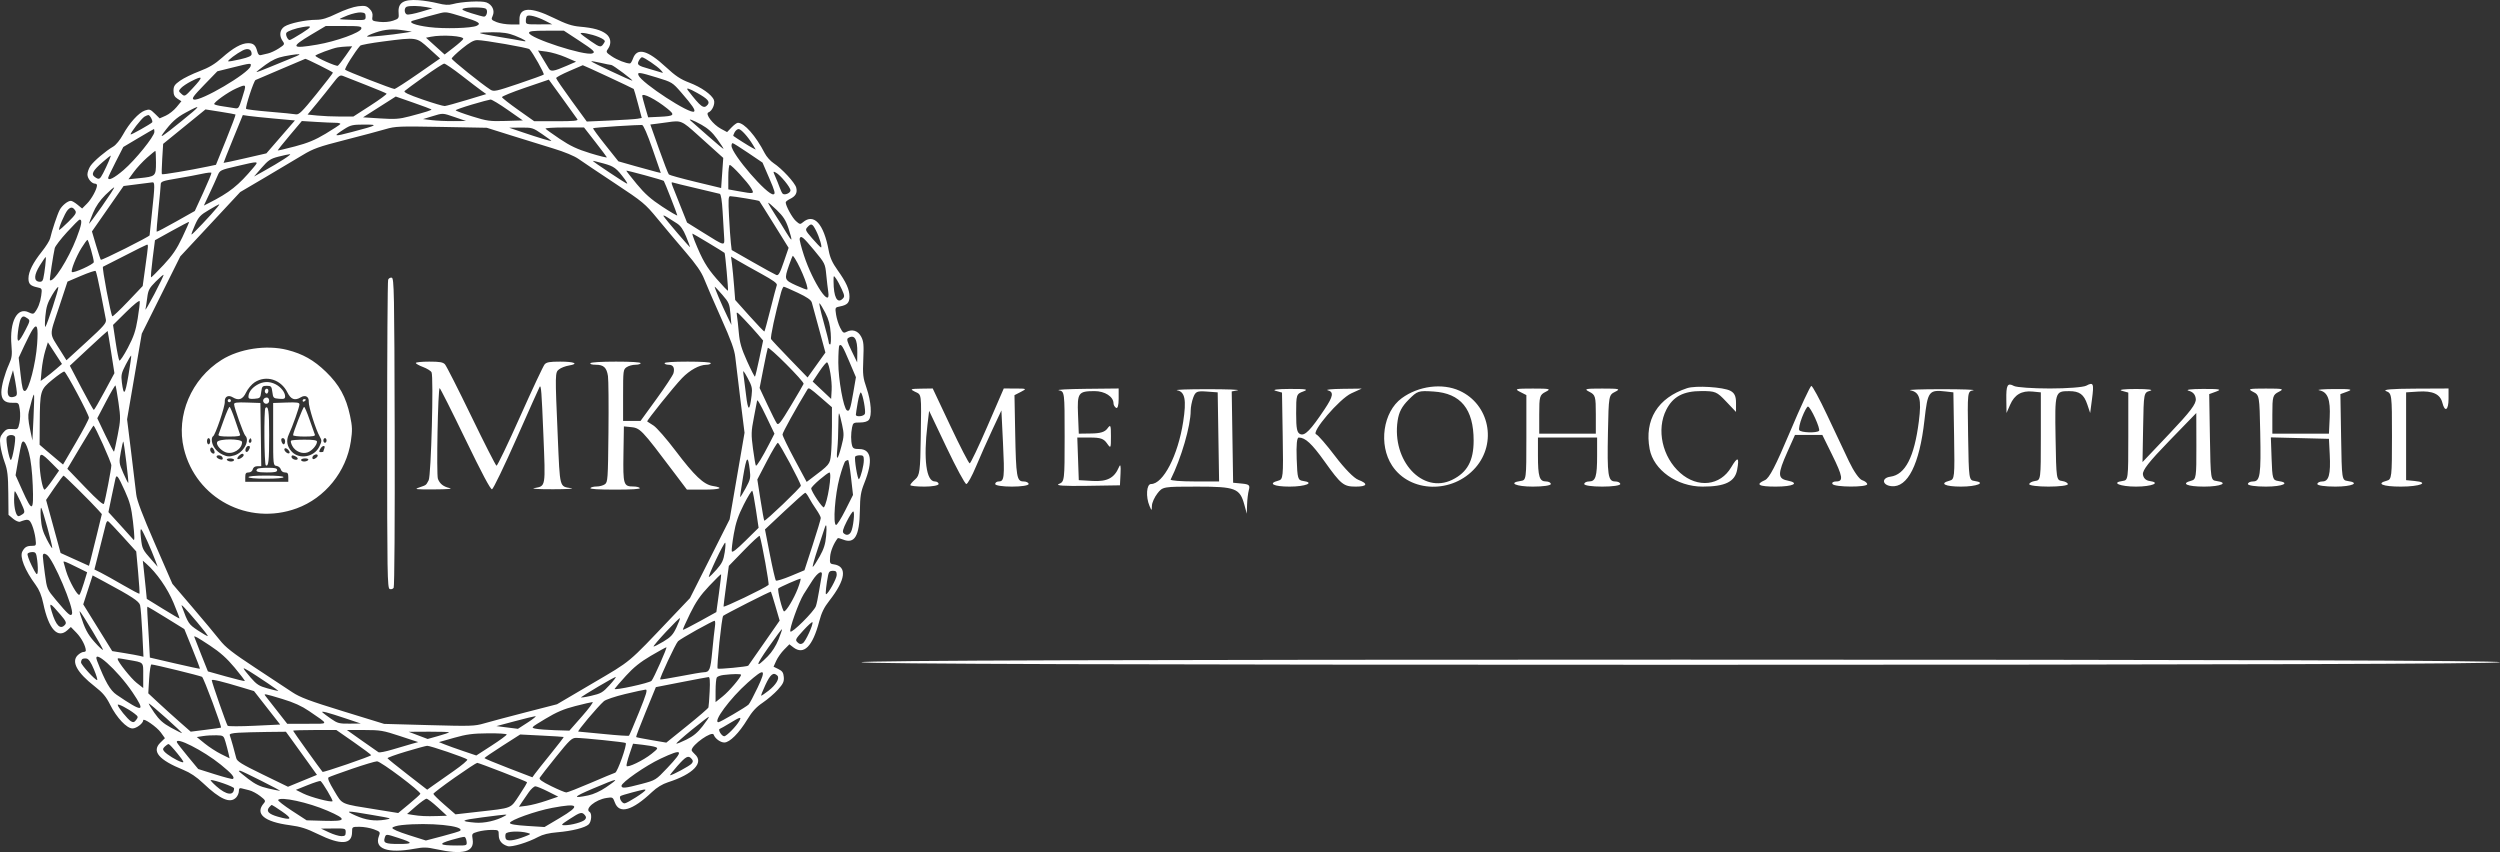 <?xml version="1.0" encoding="UTF-8"?> <svg xmlns="http://www.w3.org/2000/svg" width="1068" height="364" viewBox="0 0 1068 364" fill="none"><rect x="0" y="0" width="1068" height="364" fill="#333333" stroke="none"/> <path fill-rule="evenodd" clip-rule="evenodd" d="M187.018 1.401C189.959 2.147 191.642 2.245 193.345 1.766C197.209 0.681 205.741 0.246 207.792 1.03C210.305 1.991 211.496 4.553 210.463 6.775C209.741 8.324 209.858 8.509 212.139 9.442C213.487 9.993 216.238 10.445 218.253 10.445H221.916V8.192C221.916 3.045 226.752 2.861 236.488 7.637C241.886 10.285 244.323 11.096 247.796 11.4C253.512 11.901 256.74 12.799 258.955 14.505C260.982 16.066 261.302 18.693 259.733 20.887C258.792 22.202 258.892 22.401 261.324 24.052C263.597 25.594 267.464 27.116 269.11 27.116C269.413 27.116 269.989 26.195 270.391 25.068C272.124 20.199 276.549 21.314 284.415 28.603C288.564 32.447 290.697 33.868 294.463 35.299C299.582 37.245 304.102 40.432 304.982 42.716C305.608 44.342 304.251 47.418 302.64 48.023C301.09 48.605 304.598 53.199 307.98 55.017L310.613 56.432L312.51 54.444C313.552 53.351 314.772 52.456 315.22 52.456C317.954 52.456 322.887 58.045 326.698 65.46C327.452 66.927 329.142 68.828 330.455 69.684C334.004 72 339.61 78.058 340.15 80.162C340.715 82.37 339.906 83.828 337.464 85.002C336.468 85.48 335.654 86.13 335.654 86.447C335.654 87.928 338.399 92.969 339.992 94.411C341.612 95.879 341.875 95.931 342.968 94.99C347.674 90.944 351.896 95.548 354.026 107.048C354.591 110.099 355.576 112.27 357.829 115.425C361.498 120.564 362.897 123.678 362.897 126.707C362.897 129.317 361.961 130.295 358.887 130.896C356.729 131.319 356.714 131.348 357.169 134.401C357.421 136.094 358.209 138.611 358.92 139.994C360.055 142.199 360.381 142.419 361.589 141.786C364.079 140.482 366.531 141.272 367.882 143.815C368.931 145.789 369.072 147.282 368.801 153.485C368.515 160.057 368.66 161.34 370.204 165.821C372.151 171.476 372.587 177.692 371.156 179.386C370.553 180.099 369.193 180.492 367.325 180.492C364.626 180.492 364.4 180.634 364.003 182.576C363.47 185.185 363.472 188.373 364.007 190.328C364.343 191.556 364.896 191.829 367.047 191.829C372.278 191.829 373.037 196.901 369.226 206.403C367.733 210.127 367.432 212.005 367.339 218.169C367.175 228.998 365.111 232.509 360.1 230.477C358.992 230.027 357.995 229.775 357.885 229.916C356.168 232.113 354.796 235.445 354.623 237.841C354.423 240.601 354.541 240.86 356.097 241.07C362.04 241.869 361.366 247.605 354.265 256.657C352.053 259.477 350.936 261.766 349.973 265.454C347.171 276.178 343.376 279.986 338.913 276.549L337.222 275.247L334.978 277.514C333.743 278.761 332.223 280.914 331.599 282.298L330.465 284.815L332.549 285.835C334.201 286.644 334.674 287.346 334.836 289.225C335.004 291.187 334.571 292.115 332.32 294.619C330.824 296.283 327.906 298.787 325.834 300.184C323.068 302.049 321.319 303.957 319.251 307.366C315.713 313.197 311.718 317.197 309.433 317.197C307.759 317.197 305.45 315.501 304.892 313.862C304.273 312.043 295.471 318.225 295.471 320.479C295.471 320.76 296.084 321.535 296.833 322.198C300.889 325.792 296.172 330.721 285.356 334.186C282.983 334.946 280.607 336.398 278.545 338.345C270.082 346.341 264.547 347.907 262.673 342.834C261.825 340.537 261.721 340.481 259.055 340.897C254.34 341.633 249.664 345.529 251.883 346.872C252.938 347.51 252.686 350.991 251.5 352.152C250.027 353.594 244.37 355.025 238.069 355.55C234.447 355.852 231.859 356.485 229.896 357.549C225.618 359.869 218.615 361.995 216.919 361.49C214.385 360.735 213.062 359.116 213.062 356.771C213.062 354.562 213.03 354.54 209.906 354.54C208.17 354.54 205.569 354.886 204.125 355.31C201.571 356.059 201.512 356.147 201.908 358.571C202.789 363.966 197.84 365.293 186.276 362.763C182.367 361.907 180.909 361.877 177.144 362.573C165.542 364.716 159.746 362.631 161.899 357.088C162.531 355.461 162.395 355.289 159.7 354.28C158.121 353.69 155.383 353.207 153.616 353.207C150.427 353.207 150.403 353.223 150.403 355.437C150.403 360.863 145.654 361.141 135.761 356.294C130.966 353.945 128.37 353.125 123.842 352.53C112.824 351.081 108.779 347.65 112.739 343.117C113.575 342.16 113.381 341.796 111.103 340.049C109.681 338.959 107.598 337.858 106.475 337.603C105.351 337.348 103.895 336.983 103.24 336.792C102.354 336.535 102.048 336.829 102.048 337.938C102.048 338.759 101.54 339.98 100.921 340.651C98.382 343.397 94.119 341.559 86.724 334.53C83.951 331.894 81.243 330.078 78.299 328.881C67.819 324.616 64.729 320.958 68.496 317.27L70.454 315.353L68.713 312.922C67.033 310.576 61.184 306.517 61.184 307.697C61.184 308.984 58.294 311.195 56.614 311.195C54.152 311.195 49.847 306.63 47.051 301.054C45.325 297.609 43.886 295.897 40.503 293.262C32.91 287.346 30.359 282.693 33.189 279.922C33.977 279.151 35.082 278.519 35.644 278.519C36.206 278.519 36.665 278.264 36.665 277.952C36.665 276.096 34.793 272.512 32.697 270.356L30.271 267.861L28.827 269.189C24.646 273.034 20.813 268.825 18.496 257.847C17.765 254.385 16.756 251.922 15.219 249.845C10.616 243.623 8.325 237.865 9.547 235.589C10.557 233.71 11.437 233.196 13.666 233.183C15.483 233.173 15.517 233.1 15.148 230.006C14.94 228.263 14.278 225.694 13.676 224.296C12.56 221.702 12.047 221.559 8.549 222.874C7.999 223.081 6.668 222.507 5.592 221.6L3.633 219.95L3.546 210.724C3.475 203.132 3.201 200.795 2.004 197.531C1.203 195.349 0.369 192.048 0.149 190.195C-0.187 187.36 -0.011 186.53 1.265 184.951C2.509 183.409 3.218 183.111 5.239 183.284C7.625 183.487 7.716 183.41 8.305 180.711C8.639 179.182 8.708 176.595 8.458 174.963C8.004 171.997 8.002 171.996 5.246 172.066C2.03 172.149 0.564 170.723 0.577 167.528C0.587 164.876 2.024 159.646 3.855 155.593C5.075 152.894 5.243 151.603 4.898 147.594C4.011 137.309 7.381 130.941 12.367 133.474C13.691 134.147 14.274 134.175 14.746 133.588C16.228 131.749 17.205 129.268 17.601 126.336C18.018 123.249 17.99 123.188 15.938 122.759C12.985 122.141 12.145 121.282 12.162 118.894C12.182 116.033 14.091 112.218 17.869 107.491C19.619 105.3 21.219 102.749 21.424 101.822C22.118 98.684 24.507 91.544 25.477 89.707C26.499 87.772 28.93 85.799 30.294 85.799C30.744 85.799 32.007 86.537 33.102 87.438L35.091 89.077L37.206 86.938C39.159 84.962 41.433 80.774 41.433 79.152C41.433 78.773 41.074 78.464 40.635 78.464C39.17 78.464 37.346 76.276 37.351 74.526C37.353 73.574 37.93 71.943 38.632 70.9C40.015 68.846 45.182 64.454 48.388 62.608C49.501 61.967 51.314 59.751 52.489 57.595C55.232 52.563 59.281 48.103 61.929 47.2C63.846 46.546 64.228 46.666 66.123 48.522L68.209 50.564L70.778 49.43C72.19 48.806 74.278 47.16 75.417 45.772L77.489 43.248L75.806 42.169C74.552 41.364 74.124 40.501 74.124 38.775C74.124 36.831 74.572 36.143 76.92 34.477C78.459 33.386 82.193 31.558 85.22 30.416C89.295 28.877 91.793 27.386 94.853 24.664C99.601 20.442 103.184 18.447 106.024 18.447C108.276 18.447 109.221 19.305 109.905 21.972C110.231 23.25 110.723 23.733 111.491 23.53C112.104 23.37 113.472 23.049 114.532 22.818C115.593 22.586 117.654 21.623 119.113 20.677C121.603 19.064 121.703 18.873 120.76 17.554C119.159 15.316 119.494 12.644 121.541 11.331C123.741 9.919 130.526 8.477 135.054 8.458C137.612 8.448 139.782 7.791 143.973 5.758C147.099 4.242 151.005 2.898 152.938 2.674C155.884 2.332 156.575 2.484 157.878 3.759C158.927 4.787 159.306 5.813 159.114 7.099C158.849 8.869 158.987 8.973 162.104 9.335C164.07 9.563 166.392 9.362 167.933 8.83C170.339 8.002 170.482 7.797 170.288 5.474C169.928 1.164 172.371 -0.385 178.796 0.079C181.114 0.247 184.814 0.842 187.018 1.401ZM173.73 2.884C172.573 3.342 172.65 5.733 173.836 6.178C174.362 6.376 177.043 5.864 179.795 5.039L184.797 3.541L182.073 3.03C178.991 2.453 175 2.383 173.73 2.884ZM197.867 3.679C196.961 4.029 197.875 4.546 201.321 5.633C203.899 6.446 206.348 7.111 206.765 7.111C207.969 7.111 208.575 4.361 207.516 3.703C206.414 3.02 199.618 3.003 197.867 3.679ZM148.514 6.566C146.539 7.337 145.01 8.054 145.116 8.158C145.223 8.262 147.759 8.418 150.751 8.504C156.092 8.656 156.193 8.629 156.193 7.051C156.193 5.74 155.815 5.417 154.149 5.304C153.026 5.227 150.49 5.796 148.514 6.566ZM188.203 5.573C186.61 5.933 177.75 8.37 176.341 8.836C174.127 9.567 177.285 10.81 183.299 11.576C189.802 12.403 201.578 12.064 203.716 10.988C205.691 9.993 204.506 9.249 197.563 7.125C190.87 5.076 190.598 5.031 188.203 5.573ZM225.118 6.865C224.855 7.123 224.64 8.033 224.64 8.889C224.64 10.396 224.818 10.444 230.259 10.414L235.877 10.383L232.813 8.828C229.339 7.066 225.827 6.17 225.118 6.865ZM129.29 11.573C126.309 12.063 122.836 13.282 122.357 14.007C121.844 14.782 122.893 17.113 123.754 17.113C124.054 17.113 126.419 15.77 129.008 14.127C133.473 11.295 133.519 10.878 129.29 11.573ZM132.861 14.859C123.928 20.178 124.411 20.965 135.444 19.073C143.691 17.659 154.037 13.918 154.369 12.23C154.565 11.236 153.728 11.112 146.873 11.112H139.156L132.861 14.859ZM160.407 13.901C158.23 14.644 156.609 15.409 156.805 15.601C157.143 15.933 167.364 14.914 173.219 13.965L175.944 13.524L172.879 13.034C167.901 12.239 164.609 12.467 160.407 13.901ZM226.002 14.031C226.002 16.244 249.903 24.001 253.064 22.814C254.517 22.268 253.7 21.497 247.048 17.141L240.896 13.112H233.449C227.577 13.112 226.002 13.306 226.002 14.031ZM205.027 14.137C205.227 14.333 209.033 15.087 213.483 15.812C217.934 16.537 222.341 17.297 223.278 17.502C225.878 18.071 224.124 16.87 219.952 15.225C217.188 14.135 214.854 13.779 210.474 13.779C207.277 13.779 204.826 13.94 205.027 14.137ZM248.085 14.364C248.26 14.641 250.225 16.12 252.451 17.649C256.549 20.463 256.809 20.476 258.297 17.931C258.635 17.354 257.851 16.686 255.849 15.845C252.676 14.513 247.562 13.537 248.085 14.364ZM184.07 15.701L181.98 16.113L189.946 23.289L193.806 20.307C195.929 18.667 197.77 17.02 197.896 16.647C198.329 15.376 188.963 14.735 184.07 15.701ZM163.48 17.746C158.497 18.388 154.181 19.185 153.887 19.514C151.558 22.133 147.023 29.401 147.466 29.807C148.187 30.466 167.537 38.008 168.51 38.008C168.918 38.008 173.469 35.077 178.621 31.495L187.99 24.982L183.329 20.746C177.88 15.795 178.213 15.845 163.48 17.746ZM197.397 20.755C194.962 22.742 192.97 24.663 192.97 25.025C192.97 25.624 205.777 35.91 209.485 38.289C210.935 39.219 211.8 39.039 221.42 35.792C227.124 33.867 232.008 32.1 232.273 31.867C232.693 31.495 227.569 22.382 226.167 21.01C225.524 20.38 206.739 17.107 203.884 17.129C202.404 17.139 200.58 18.159 197.397 20.755ZM144.274 20.246C142.035 20.619 134.739 23.34 134.739 23.802C134.739 24.48 143.675 28.479 144.319 28.089C144.672 27.875 146.197 25.919 147.708 23.741L150.455 19.781L148.215 19.872C146.984 19.922 145.21 20.09 144.274 20.246ZM103.719 21.52C101.101 22.85 97.111 25.84 97.477 26.197C97.634 26.352 99.953 25.963 102.63 25.334C106.276 24.477 107.496 23.909 107.496 23.068C107.496 21.043 105.925 20.4 103.719 21.52ZM231.78 24.847C232.849 26.645 234.055 28.653 234.46 29.309C235.324 30.709 236.546 30.511 242.2 28.058L246.093 26.368L241.66 24.453C239.223 23.399 235.565 22.321 233.533 22.057L229.836 21.577L231.78 24.847ZM121.457 24.037C118.517 24.606 116.272 25.622 113.455 27.66C111.301 29.218 109.539 30.622 109.539 30.78C109.539 30.937 112.068 30 115.158 28.697C118.249 27.394 122.309 25.73 124.182 24.999C126.055 24.268 127.716 23.545 127.872 23.392C128.334 22.94 125.818 23.192 121.457 24.037ZM272.957 25.854C271.976 27.647 272.479 28.063 277.227 29.387C279.367 29.985 281.666 30.669 282.335 30.909C283.447 31.306 283.438 31.217 282.242 29.883C280.837 28.317 275.159 24.449 274.265 24.449C273.967 24.449 273.379 25.081 272.957 25.854ZM120.096 29.509C114.477 31.909 109.565 34.009 109.181 34.176C108.412 34.51 104.709 45.815 105.142 46.503C105.292 46.738 109.789 47.292 115.138 47.735C120.487 48.176 125.552 48.674 126.393 48.842C127.68 49.098 129.062 47.738 135.077 40.299C139.011 35.433 142.231 31.264 142.231 31.035C142.231 30.716 130.917 25.062 130.417 25.13C130.359 25.138 125.715 27.108 120.096 29.509ZM252.564 26.21C252.564 26.519 269.432 34.452 270.09 34.452C270.801 34.452 261.902 27.782 261.161 27.759C260.74 27.746 258.634 27.323 256.48 26.819C254.326 26.315 252.564 26.041 252.564 26.21ZM99.323 28.847L92.853 30.456L87.213 36.273C82.556 41.075 81.785 42.163 82.786 42.516C85.513 43.476 106.189 31.344 107.043 28.283C107.443 26.849 107.316 26.859 99.323 28.847ZM181.255 32.684C177.06 35.674 173.288 38.451 172.873 38.857C172.323 39.397 174.369 40.374 180.474 42.49C185.068 44.082 189.354 45.345 189.996 45.298C190.638 45.251 194.893 44.082 199.451 42.702L207.738 40.193L205.805 38.823C204.742 38.069 200.886 35.126 197.236 32.284C193.586 29.442 190.213 27.146 189.742 27.183C189.27 27.22 185.451 29.696 181.255 32.684ZM243.199 30.348C240.108 31.673 237.58 33.029 237.58 33.361C237.58 33.695 240.526 38.007 244.127 42.944L250.674 51.921L260.643 51.484C266.126 51.244 271.41 50.901 272.385 50.72L274.159 50.393L272.542 44.298C271.653 40.947 270.835 38.116 270.725 38.008C270.411 37.7 249.111 27.774 248.956 27.862C248.88 27.906 246.29 29.025 243.199 30.348ZM272.765 32.159C274.057 35.456 295.027 49.112 296.533 47.638C297.155 47.029 295.8 45.03 291.056 39.554C287.315 35.236 287.103 35.106 280.654 33.132C273.105 30.822 272.197 30.71 272.765 32.159ZM142.161 35.655C140.565 37.744 137.49 41.587 135.329 44.196L131.399 48.939L135.553 49.364C137.837 49.598 142.237 49.789 145.33 49.789H150.954L158.246 45.084C162.256 42.496 165.36 40.205 165.145 39.993C164.928 39.782 160.987 38.131 156.385 36.325C151.784 34.52 147.354 32.776 146.541 32.45C145.255 31.934 144.684 32.353 142.161 35.655ZM81.616 34.745C79.93 35.605 78.012 36.893 77.354 37.606C76.208 38.847 76.216 38.956 77.535 40.126C78.891 41.326 78.975 41.283 82.278 37.733C86.993 32.664 86.861 32.067 81.616 34.745ZM224.396 37.452C218.865 39.34 214.385 41.161 214.441 41.502C214.497 41.842 217.619 44.296 221.38 46.955L228.218 51.79H237.707C244.966 51.79 247.076 51.6 246.685 50.981C246.405 50.537 243.537 46.539 240.314 42.097L234.453 34.021L224.396 37.452ZM100.901 37.786C97.47 39.281 91.1 43.834 91.517 44.495C91.68 44.754 93.274 45.163 95.059 45.403C96.842 45.643 99.126 45.997 100.133 46.191C101.877 46.526 102.033 46.328 103.368 42.094C105.399 35.657 105.478 35.794 100.901 37.786ZM293.904 38.619C299.436 45.795 300.662 46.698 302.281 44.788C303.414 43.451 302.367 42.245 297.888 39.73C294.192 37.654 292.877 37.288 293.904 38.619ZM274.36 40.953C274.362 41.228 274.932 43.404 275.628 45.788L276.892 50.123L281.573 49.902C288.127 49.592 288.534 49.186 285.084 46.399C280.17 42.429 274.352 39.475 274.36 40.953ZM155.097 50.123L162.456 50.593C168.717 50.993 170.575 50.863 174.922 49.717C182.145 47.811 184.589 47.029 184.275 46.722C184.124 46.574 180.64 45.28 176.532 43.845L169.062 41.236L155.097 50.123ZM201.654 44.651C197.814 45.785 194.673 46.896 194.673 47.12C194.673 47.343 197.814 48.508 201.654 49.707C208.073 51.713 209.227 51.871 215.994 51.672L223.352 51.456L216.925 46.955C213.391 44.479 210.079 42.484 209.566 42.522C209.054 42.559 205.494 43.517 201.654 44.651ZM79.232 48.153C75.374 50.239 73.189 52.239 69.871 56.722C67.962 59.299 69.068 58.586 77.403 51.862C86.157 44.8 86.421 44.266 79.232 48.153ZM69.697 61.459L69.307 67.794C69.092 71.278 69.026 74.265 69.16 74.43C69.388 74.713 81.172 72.732 88.817 71.127L92.255 70.405L96.573 59.753C98.948 53.894 100.767 49.014 100.617 48.909C100.468 48.803 97.519 48.273 94.064 47.73L87.783 46.742L69.697 61.459ZM184.457 49.73L180.711 50.875L184.457 51.326C186.517 51.575 190.655 51.758 193.651 51.734L199.1 51.69L194.37 50.073C188.936 48.215 189.37 48.229 184.457 49.73ZM61.751 49.812C60.49 50.532 55.426 57.044 55.824 57.434C56.057 57.661 64.141 53.117 65 52.276C65.463 51.823 64.056 49.114 63.373 49.142C63.106 49.154 62.376 49.455 61.751 49.812ZM99.58 59.309C97.297 64.893 95.469 69.517 95.515 69.583C95.562 69.651 99.695 68.763 104.699 67.611L113.798 65.517L125.992 51.456L117.255 50.662C112.45 50.225 107.44 49.709 106.124 49.512L103.73 49.156L99.58 59.309ZM295.164 51.66C295.52 51.956 298.8 54.844 302.452 58.077C306.104 61.312 309.092 63.784 309.092 63.572C309.092 63.359 307.85 61.449 306.331 59.327C304.396 56.62 302.412 54.821 299.691 53.303C296.06 51.278 293.652 50.404 295.164 51.66ZM123.72 57.905C120.843 61.318 118.564 64.183 118.656 64.272C118.747 64.361 122.064 63.583 126.027 62.542C131.468 61.112 134.674 59.783 139.12 57.113C142.359 55.169 145.168 53.325 145.362 53.017C145.557 52.709 144.673 52.456 143.397 52.456C142.122 52.456 138.349 52.286 135.014 52.078L128.95 51.7L123.72 57.905ZM285.255 52.223C284.318 52.361 282.262 52.637 280.685 52.836L277.818 53.197L281.505 63.6C283.533 69.321 285.438 74.242 285.738 74.535C286.037 74.829 291.185 76.252 297.177 77.697L308.071 80.324L308.974 67.461L306.748 65.46C305.524 64.36 301.608 60.834 298.045 57.625C291.244 51.498 290.963 51.38 285.255 52.223ZM147.034 55.175C142.044 58.382 142.358 58.494 150.402 56.37C161.425 53.462 161.839 53.206 155.511 53.217C150.645 53.226 149.739 53.435 147.034 55.175ZM263.487 53.911C258.07 54.244 253.518 54.634 253.372 54.777C253.226 54.921 255.596 58.162 258.641 61.98L264.176 68.923L271.48 70.998C275.498 72.139 279.575 73.255 280.542 73.478L282.3 73.884L278.765 63.67C276.557 57.291 274.875 53.428 274.283 53.382C273.762 53.34 268.904 53.578 263.487 53.911ZM164.706 55.176C162.271 55.901 154.473 57.979 147.378 59.793C136.206 62.649 133.785 63.512 129.329 66.222C126.498 67.944 119.33 72.208 113.4 75.698L102.617 82.045L77.019 109.529L60.563 142.568L54.29 179.132L56.043 193.316C57.007 201.117 57.974 209.15 58.192 211.167C58.471 213.755 60.806 219.928 66.116 232.122L73.644 249.409L82.228 259.463C86.948 264.992 92.191 271.271 93.876 273.415C96.323 276.529 99.338 278.891 108.858 285.155C115.414 289.468 122.616 294.22 124.863 295.714C128.19 297.925 132.22 299.436 146.527 303.838L164.103 309.245L183.297 309.774C201.169 310.266 202.791 310.215 206.85 309.022C209.247 308.318 217.227 306.193 224.583 304.3L237.956 300.859L253.262 291.856C269.978 282.025 267.881 283.774 286.832 263.849L294.76 255.513L311.703 221.866L318.066 184.878L316.314 170.849C315.349 163.132 314.363 154.938 314.121 152.639C313.787 149.465 312.336 145.452 308.095 135.968C305.023 129.097 301.769 121.583 300.863 119.269C299.663 116.205 297.476 113.035 292.807 107.599C289.281 103.495 283.906 97.109 280.863 93.408C275.618 87.031 274.672 86.245 262.754 78.364C255.839 73.79 248.838 69.095 247.197 67.931C245.364 66.63 241.167 64.889 236.3 63.414C231.948 62.093 223.788 59.566 218.17 57.799L207.954 54.584L188.543 54.22C170.531 53.883 168.814 53.952 164.706 55.176ZM223.278 56.525C230.112 58.847 235.537 60.467 235.537 60.186C235.537 60.075 233.726 58.742 231.512 57.221C227.651 54.57 227.285 54.459 222.488 54.507L217.489 54.558L223.278 56.525ZM233.05 54.961C233.225 55.238 235.969 57.212 239.149 59.349C243.617 62.352 246.578 63.74 252.192 65.466C256.187 66.694 259.361 67.471 259.244 67.192C259.128 66.914 256.888 63.934 254.266 60.572L249.499 54.458H241.115C236.505 54.457 232.875 54.684 233.05 54.961ZM59.12 58.958L52.67 62.793L49.439 69.128C47.661 72.612 46.205 75.688 46.204 75.963C46.195 77.38 48.816 76.056 52.809 72.629C57.802 68.341 65.951 58.251 65.951 56.356C65.951 55.678 65.865 55.124 65.76 55.124C65.656 55.124 62.668 56.85 59.12 58.958ZM313.828 56.515C313.41 57.28 313.17 57.981 313.294 58.074C314.533 58.998 320.002 62.444 321.258 63.092L322.867 63.92L321.599 61.81C319.572 58.44 316.565 55.124 315.536 55.124C315.015 55.124 314.246 55.75 313.828 56.515ZM312.497 62.254C312.497 65.77 327.871 83.58 330.431 83.03C331.332 82.837 331.033 81.691 328.63 76.13L325.748 69.461L319.634 65.323C316.271 63.047 313.29 61.172 313.008 61.156C312.727 61.139 312.497 61.633 312.497 62.254ZM62.79 67.378C60.97 68.983 58.445 71.711 57.18 73.442L54.878 76.588L59.563 76.11C66.521 75.4 66.632 75.295 66.632 69.438C66.632 66.7 66.512 64.46 66.365 64.46C66.219 64.46 64.609 65.773 62.79 67.378ZM118.929 66.926C115.577 67.787 114.587 68.444 111.778 71.668L108.518 75.412L112.604 73.136C119.576 69.255 124.91 65.804 123.842 65.866C123.28 65.899 121.069 66.376 118.929 66.926ZM43.899 69.196C39.671 72.84 38.824 74.409 40.455 75.577C42.273 76.879 42.636 76.717 44.066 73.963C45.678 70.86 47.564 66.46 47.283 66.46C47.167 66.46 45.644 67.692 43.899 69.196ZM253.245 68.739C253.245 69.053 267.403 78.464 267.875 78.464C268.121 78.464 267.702 77.638 266.947 76.63C263.303 71.766 262.411 71.1 257.842 69.831C255.314 69.129 253.245 68.638 253.245 68.739ZM101.229 70.965C94.069 72.634 93.923 72.706 92.942 75.064C92.394 76.384 90.852 79.794 89.517 82.643L87.088 87.822L89.227 86.739C98.029 82.282 101.877 79.224 108.24 71.629C110.673 68.724 110.795 68.735 101.229 70.965ZM311.135 75.681V80.9L315.47 81.683C322.219 82.9 322.346 82.87 320.879 80.36C319.4 77.829 312.6 70.462 311.743 70.462C311.409 70.462 311.135 72.81 311.135 75.681ZM267.547 72.911C267.547 73.067 269.573 75.651 272.048 78.653C275.465 82.797 278.091 85.121 282.945 88.3C286.463 90.603 289.341 92.275 289.341 92.015C289.341 91.548 283.895 77.632 283.577 77.284C283.243 76.919 267.547 72.638 267.547 72.911ZM86.383 74.235C84.323 74.692 79.496 75.592 75.656 76.233C69.474 77.267 68.674 77.556 68.661 78.766C68.654 79.517 68.213 84.325 67.682 89.452C67.15 94.579 66.813 98.868 66.93 98.984C67.048 99.1 70.761 97.155 75.182 94.664L83.22 90.134L86.867 82.195C88.872 77.83 90.427 74.064 90.321 73.83C90.216 73.595 88.443 73.777 86.383 74.235ZM331.268 75.593C331.881 76.989 332.699 79.031 333.089 80.131C333.478 81.231 334.03 82.386 334.316 82.698C335.111 83.564 337.697 82.512 337.697 81.322C337.697 80.035 333.346 74.727 331.497 73.758C330.188 73.072 330.182 73.116 331.268 75.593ZM58.523 78.731L52.798 79.464L39.28 98.877L41.026 104.775C41.986 108.019 42.911 110.808 43.08 110.973C43.451 111.338 63.907 101.078 63.909 100.526C63.91 100.312 64.366 95.935 64.923 90.8C66.17 79.316 66.191 77.768 65.1 77.898C64.632 77.953 61.672 78.328 58.523 78.731ZM287.333 79.555C287.74 80.605 289.296 84.525 290.789 88.267L293.505 95.07L300.447 99.398C309.955 105.326 309.595 105.261 309.333 100.999C309.213 99.058 308.926 94.222 308.694 90.254C308.43 85.726 307.982 82.952 307.491 82.806C307.061 82.679 302.571 81.611 297.514 80.433C292.457 79.255 287.931 78.146 287.455 77.968C286.778 77.715 286.752 78.058 287.333 79.555ZM44.99 83.315C42.675 85.61 40.887 88.217 39.751 90.954C38.803 93.239 38.027 95.313 38.027 95.562C38.027 95.812 40.503 92.49 43.528 88.181C46.554 83.871 48.911 80.23 48.767 80.088C48.622 79.946 46.923 81.399 44.99 83.315ZM311.434 92.301C311.673 96.977 312.029 102.156 312.224 103.808L312.579 106.812L321.563 111.944C326.504 114.766 331.048 117.259 331.662 117.485C332.566 117.816 333.17 116.75 334.837 111.885L336.895 105.876L330.763 96.004C327.391 90.575 324.517 86.018 324.377 85.877C324.102 85.602 313.437 83.834 311.918 83.812C311.171 83.801 311.079 85.392 311.434 92.301ZM328.162 86.649C328.162 86.907 329.479 89.148 331.087 91.627C332.696 94.107 334.869 97.584 335.915 99.356C336.961 101.126 337.935 102.46 338.079 102.319C338.223 102.178 337.676 100.06 336.863 97.612C335.688 94.073 334.646 92.449 331.774 89.67C329.787 87.75 328.162 86.39 328.162 86.649ZM89.306 89.662C85.584 91.838 84.866 92.606 83.325 96.059C82.362 98.219 81.676 100.084 81.8 100.206C82.021 100.422 90.279 91.708 92.733 88.67C94.301 86.727 94.348 86.713 89.306 89.662ZM28.917 89.709C27.732 90.992 24.822 97.764 25.268 98.202C25.4 98.331 27.17 96.788 29.202 94.773C32.218 91.784 32.765 90.905 32.178 89.995C31.122 88.355 30.24 88.278 28.917 89.709ZM283.469 92.333C284.457 93.903 294.79 105.974 294.79 105.559C294.79 105.335 294.018 103.273 293.075 100.977C291.862 98.026 290.714 96.396 289.159 95.416C287.948 94.653 286.05 93.453 284.941 92.748C283.831 92.043 283.169 91.857 283.469 92.333ZM28.634 99.163C25.941 102.113 23.58 105.189 23.389 105.999C22.781 108.573 21.121 119.468 21.307 119.658C22.665 121.038 29.18 110.795 32.652 101.82C34.899 96.014 35.272 93.801 34.004 93.801C33.743 93.801 31.327 96.215 28.634 99.163ZM73.399 98.625L66.204 102.616L65.194 110.545C64.638 114.907 64.351 118.475 64.556 118.474C64.762 118.474 67.151 116.096 69.866 113.189C73.66 109.127 75.514 106.404 77.877 101.417C79.569 97.85 80.872 94.864 80.773 94.782C80.674 94.701 77.356 96.43 73.399 98.625ZM344.959 97.016C343.905 98.157 344.025 98.444 346.981 101.85C348.709 103.841 350.372 105.565 350.677 105.679C351.444 105.967 350.079 101.333 348.504 98.303C347.034 95.474 346.547 95.297 344.959 97.016ZM296.771 102.971C300.041 111.063 301.854 114.19 306.133 119.118C308.665 122.035 310.85 124.312 310.988 124.176C311.212 123.956 309.808 108.273 309.543 108.044C308.939 107.522 296.103 99.803 295.841 99.803C295.648 99.803 296.067 101.228 296.771 102.971ZM341.625 101.936C341.476 102.375 342.293 105.601 343.441 109.104C347.25 120.725 355.027 132.359 353.828 124.643C353.614 123.268 353.231 119.989 352.977 117.358C352.524 112.666 352.423 112.463 347.762 106.855C343.01 101.138 342.136 100.437 341.625 101.936ZM34.778 105.984C32.523 109.628 30.134 115.637 30.715 116.206C31.365 116.842 40.071 112.895 40.071 111.964C40.071 110.455 37.781 102.47 37.348 102.47C37.13 102.47 35.975 104.052 34.778 105.984ZM53.351 109.194C48.482 111.708 44.27 113.85 43.992 113.953C43.485 114.141 47.319 134.463 47.985 135.115C48.179 135.306 51.179 132.475 54.65 128.825L60.96 122.189L62.109 113.83C63.413 104.342 63.406 104.444 62.716 104.546C62.435 104.588 58.221 106.679 53.351 109.194ZM337.092 113.232C334.961 119.41 335.023 119.59 340.114 121.923C342.567 123.047 344.698 123.845 344.85 123.697C345.686 122.878 340.871 111.543 338.722 109.268C338.616 109.156 337.882 110.94 337.092 113.232ZM17.004 113.426C14.498 117.474 14.372 120.025 16.661 120.345C17.702 120.49 18.216 120.114 18.483 119.011C19.06 116.639 19.829 109.806 19.521 109.806C19.369 109.806 18.237 111.435 17.004 113.426ZM312.713 112.877C312.942 114.672 313.341 118.842 313.599 122.143L314.069 128.144L320.19 134.996C323.557 138.764 326.425 141.737 326.563 141.603C326.7 141.467 327.862 137.183 329.143 132.083C330.424 126.983 331.644 122.359 331.853 121.809C332.131 121.083 330.325 119.762 325.261 116.986C321.425 114.883 316.939 112.363 315.291 111.388L312.296 109.612L312.713 112.877ZM34.622 117.836L28.833 120.307L25.134 131.496C20.982 144.058 20.884 141.897 25.966 150.029L28.392 153.909L36.978 146.056C44.423 139.248 45.521 137.978 45.233 136.508C45.05 135.576 44.088 130.612 43.095 125.477C42.102 120.342 41.091 115.967 40.85 115.753C40.609 115.54 37.806 116.478 34.622 117.836ZM66.487 120.324C63.776 123.055 63.297 123.967 62.903 127.144C62.652 129.161 62.309 131.412 62.14 132.145C61.971 132.879 63.697 129.921 65.977 125.573C68.256 121.225 70.007 117.556 69.868 117.419C69.729 117.283 68.207 118.59 66.487 120.324ZM356.093 120.16C356.112 126.892 357.658 129.891 359.952 127.646C360.879 126.738 360.841 126.308 359.596 123.552C358.831 121.858 357.728 119.807 357.145 118.992C356.111 117.547 356.086 117.574 356.093 120.16ZM168.613 184.503C168.706 221.85 168.515 250.58 168.171 251.109C167.839 251.621 167.077 251.855 166.477 251.63C165.488 251.258 165.387 245.177 165.387 185.902C165.387 149.978 165.579 120.095 165.813 119.497C166.048 118.899 166.738 118.504 167.346 118.618C168.356 118.808 168.466 124.5 168.613 184.503ZM22.289 126.017C20.303 129.353 19.744 131.097 19.378 135.107C19.128 137.836 19.125 139.872 19.372 139.631C20.078 138.939 25.11 123.566 24.919 122.683C24.824 122.247 23.64 123.747 22.289 126.017ZM307.002 126.977C308.058 129.453 309.719 133.129 310.693 135.146L312.463 138.814L312.055 134.146C311.679 129.843 311.41 129.204 308.614 125.977C306.946 124.052 305.47 122.476 305.332 122.476C305.195 122.476 305.947 124.502 307.002 126.977ZM333.658 124.977C331.176 134.031 328.996 144.193 329.394 144.85C329.653 145.277 333.27 149.144 337.432 153.443L344.999 161.259L352.614 150.62L349.939 140.716C348.468 135.268 347.061 130.11 346.812 129.253C346.486 128.128 344.824 126.97 340.837 125.091C337.799 123.659 335.095 122.485 334.829 122.482C334.562 122.479 334.036 123.602 333.658 124.977ZM53.887 133.29L48.292 138.814L49.396 146.149C50.003 150.184 50.716 153.729 50.982 154.028C51.248 154.327 52.878 151.893 54.605 148.618C57.113 143.865 57.962 141.352 58.816 136.15C59.405 132.568 59.796 129.216 59.684 128.702C59.562 128.142 57.24 129.98 53.887 133.29ZM351.784 137.301C353.026 141.747 354.043 145.782 354.043 146.267C354.043 146.753 354.308 147.149 354.632 147.149C354.957 147.149 355.07 144.974 354.882 142.315C354.635 138.82 354.004 136.431 352.604 133.694C351.539 131.612 350.41 129.753 350.096 129.563C349.781 129.372 350.541 132.854 351.784 137.301ZM314.825 134.813C315.011 135.913 315.371 139.214 315.625 142.148C315.993 146.399 316.712 148.873 319.162 154.329C320.854 158.094 322.366 161.049 322.523 160.895C322.681 160.741 323.529 157.211 324.408 153.05L326.006 145.486L323.745 142.817C322.502 141.349 319.91 138.497 317.986 136.48C314.635 132.966 314.503 132.896 314.825 134.813ZM8.815 136.346C8.454 137.005 7.939 139.451 7.669 141.78C7.067 146.994 7.875 146.791 10.873 140.976C12.864 137.115 12.91 136.854 11.75 136.023C10.122 134.858 9.596 134.915 8.815 136.346ZM13.903 140.828C13.289 141.745 11.706 144.819 10.384 147.657L7.982 152.818L8.794 160.018C9.466 165.978 9.792 167.183 10.687 167.014C12.34 166.703 15.286 155.307 15.865 146.979C16.384 139.535 15.862 137.9 13.903 140.828ZM37.848 148.771L29.836 156.239L34.783 165.685C37.504 170.881 39.887 175.138 40.077 175.145C40.269 175.152 42.328 171.617 44.653 167.29L48.881 159.424L47.482 150.452C46.713 145.518 46.033 141.441 45.971 141.392C45.91 141.343 42.254 144.663 37.848 148.771ZM362.326 144.401C361.603 144.85 361.907 145.982 363.8 149.892L366.183 154.818L366.243 150.606C366.324 144.799 365.019 142.73 362.326 144.401ZM19.329 149.854C18.712 151.851 18.02 155.565 17.792 158.107L17.377 162.73L19.359 161.337C20.449 160.57 22.496 158.94 23.907 157.714L26.474 155.485L20.452 146.222L19.329 149.854ZM358.564 147.612C358.325 147.847 358.129 151.131 358.129 154.911C358.129 162.074 360.339 174.382 361.789 175.294C362.89 175.986 363.298 174.849 364.535 167.65L365.652 161.143L362.821 154.464C359.992 147.791 359.384 146.81 358.564 147.612ZM327.995 148.646C327.822 149.107 326.965 153.144 326.091 157.618L324.502 165.752L327.789 172.789C329.598 176.66 331.437 180.307 331.875 180.895C332.548 181.795 333.494 180.596 337.897 173.262C340.77 168.477 343.203 164.298 343.304 163.975C343.605 163.008 328.343 147.724 327.995 148.646ZM122.731 149.489C129.365 151.181 134.08 153.848 139.227 158.819C144.947 164.345 147.863 169.661 149.546 177.63C150.531 182.291 150.578 183.849 149.88 188.543C147.954 201.479 138.864 212.731 126.756 217.167C106.029 224.76 83.672 212.92 78.547 191.637C75.124 177.424 81.738 161.872 94.655 153.755C102.28 148.965 113.808 147.213 122.731 149.489ZM53.716 155.772C51.863 159.365 51.662 160.284 52.057 163.341C52.845 169.427 53.431 168.807 54.865 160.374C55.633 155.851 56.163 152.046 56.043 151.917C55.923 151.788 54.876 153.523 53.716 155.772ZM190.092 155.652C190.685 156.293 195.74 166.255 201.326 177.789C206.912 189.323 211.762 198.851 212.105 198.963C212.448 199.075 216.981 189.638 222.179 177.993C227.377 166.347 232.097 156.293 232.668 155.652C233.499 154.716 234.822 154.485 239.348 154.485C245.417 154.485 247.477 155.416 243.033 156.151C241.534 156.399 239.64 157.132 238.824 157.778C237.107 159.14 237.104 159.304 238.273 186.494C239.236 208.915 238.927 207.732 244.05 208.56C245.549 208.802 242.024 209.003 236.218 209.007C229.798 209.011 226.68 208.821 228.262 208.521C233.201 207.585 233.059 208.422 232.134 185.732C231.374 167.058 231.171 164.43 230.547 165.21C230.425 165.363 226.007 175.241 220.73 187.161C215.44 199.107 210.709 208.919 210.187 209.024C209.549 209.153 205.825 202.151 198.75 187.518C192.98 175.585 188.064 165.821 187.825 165.821C187.091 165.821 186.38 202.768 187.08 204.571C187.915 206.722 189.4 207.884 192.123 208.517C193.54 208.846 191.159 209.044 185.478 209.069C177.207 209.105 176.796 209.048 179.229 208.198C182.198 207.161 181.946 207.358 183.126 205.166C184.174 203.218 185.301 160.91 184.354 159.044C184.045 158.434 182.409 157.418 180.718 156.786C179.029 156.155 177.646 155.378 177.646 155.061C177.646 154.744 180.204 154.485 183.33 154.485C187.878 154.485 189.228 154.718 190.092 155.652ZM273.677 155.152C273.677 155.518 272.672 155.819 271.445 155.819C270.217 155.819 268.531 156.286 267.699 156.857C266.239 157.858 266.185 158.285 266.185 168.86V179.825H273.638L280.477 170.405C284.238 165.225 287.498 160.274 287.72 159.404C288.315 157.086 287.571 155.819 285.616 155.819C284.668 155.819 283.893 155.518 283.893 155.152C283.893 154.738 287.639 154.485 293.768 154.485C299.898 154.485 303.644 154.738 303.644 155.152C303.644 155.518 302.801 155.825 301.771 155.833C298.749 155.857 294.678 158.095 291.322 161.577C287.848 165.181 276.111 179.812 276.496 180.058C276.631 180.144 277.846 180.928 279.197 181.8C280.547 182.673 284.788 187.534 288.621 192.603C296.675 203.256 300.624 206.997 304.446 207.596C309.577 208.399 307.714 209.167 300.632 209.167H293.453L288.548 202.665C273.477 182.691 273.625 182.844 268.909 182.389L266.525 182.159L266.34 193.933C266.132 207.109 266.355 207.833 270.62 207.833C271.883 207.833 273.105 208.133 273.336 208.5C273.61 208.934 269.925 209.167 262.78 209.167C255.634 209.167 251.949 208.934 252.223 208.5C252.455 208.133 253.64 207.833 254.857 207.833C256.074 207.833 257.665 207.408 258.393 206.887C259.645 205.991 259.726 204.824 259.933 184.715C260.053 173.039 259.959 162.216 259.722 160.661C259.169 157.014 257.884 155.819 254.518 155.819C252.881 155.819 251.969 155.554 252.223 155.152C252.474 154.754 256.884 154.485 263.16 154.485C269.717 154.485 273.677 154.736 273.677 155.152ZM350.006 158.745L347.179 162.992L355.064 170.421L355.282 166.621C355.502 162.792 354.283 155.376 353.34 154.805C353.061 154.636 351.56 156.409 350.006 158.745ZM317.548 159.486C317.721 160.587 318.232 164.633 318.682 168.478C319.551 175.906 320.234 176.023 321.091 168.89C321.456 165.841 321.245 164.928 319.37 161.45C317.722 158.394 317.304 157.944 317.548 159.486ZM4.424 161.775C2.507 167.915 3.037 170.415 6.057 169.477C7.285 169.095 7.394 168.685 6.997 165.933C6.751 164.221 6.325 161.77 6.051 160.487L5.554 158.153L4.424 161.775ZM22.363 162.227C17.16 166.512 17.07 166.828 16.974 181.075L16.914 189.993L19.809 192.484C21.401 193.854 23.655 195.758 24.817 196.714L26.931 198.452L32.479 188.958C35.531 183.736 38.014 179.02 37.998 178.478C37.956 177.052 28.281 158.901 27.471 158.728C27.096 158.647 24.798 160.222 22.363 162.227ZM108.789 163.321C107.516 164.146 105.87 166.097 105.13 167.655C103.702 170.665 101.973 171.288 99.404 169.717C97.493 168.549 95.87 169.474 96.031 171.64C96.175 173.583 91.948 185.999 91.012 186.382C90.713 186.505 90.469 187.195 90.469 187.916C90.469 190.276 92.405 192.96 94.965 194.149C97.085 195.135 97.89 195.196 100.135 194.537C104.015 193.398 106.891 188.169 104.776 186.098C104.015 185.353 100.004 174.068 100.004 172.671C100.004 171.97 101.257 171.812 105.623 171.963L111.242 172.156L111.611 199.164H109.973C108.909 199.164 108.211 199.631 107.98 200.498C107.767 201.296 107.051 201.831 106.198 201.831C105.068 201.831 104.772 202.246 104.772 203.832V205.832H123.161V203.832C123.161 202.246 122.865 201.831 121.735 201.831C120.896 201.831 120.167 201.298 119.962 200.535C119.772 199.822 118.958 199.147 118.154 199.035C116.712 198.834 116.691 198.629 116.691 185.493V172.156L122.309 171.963C126.907 171.804 127.928 171.948 127.928 172.757C127.928 173.868 124.919 182.353 123.354 185.655C122.147 188.201 122.623 190.825 124.682 192.986C127.957 196.421 134.253 195.25 136.408 190.805C137.508 188.534 137.529 188.112 136.615 186.555C134.943 183.709 131.759 173.627 131.904 171.64C132.062 169.474 130.439 168.549 128.528 169.717C125.98 171.275 124.265 170.661 122.789 167.662C120.054 162.105 113.701 160.135 108.789 163.321ZM117.705 164.15C119.997 165.311 121.799 167.596 121.799 169.344C121.799 170.353 121.346 170.533 119.245 170.363C116.821 170.167 116.673 170.02 116.35 167.488C116.038 165.043 115.839 164.821 113.966 164.821C112.093 164.821 111.895 165.043 111.583 167.488C111.26 170.02 111.111 170.167 108.688 170.363C106.697 170.524 106.134 170.331 106.134 169.486C106.134 167.674 107.469 165.818 109.753 164.454C112.354 162.902 115.036 162.799 117.705 164.15ZM45.3 171.526L41.557 178.67L45.006 185.924C46.902 189.914 48.566 193.069 48.702 192.936C48.839 192.802 49.551 189.606 50.285 185.834C51.536 179.406 51.557 178.533 50.614 171.954C50.06 168.093 49.48 164.81 49.325 164.658C49.17 164.506 47.359 167.596 45.3 171.526ZM114.528 167.554C114.265 168.223 113.894 168.351 113.458 167.925C112.678 167.161 113.434 165.627 114.324 166.165C114.656 166.366 114.748 166.992 114.528 167.554ZM344.965 166.321C339.936 174.589 334.292 184.787 334.292 185.604C334.292 186.196 336.613 190.999 339.449 196.277L344.607 205.873L346.185 204.685C354.511 198.422 354.525 198.406 354.978 194.231C355.213 192.069 355.405 186.623 355.405 182.13V173.961L350.716 169.891C345.911 165.72 345.49 165.459 344.965 166.321ZM366.44 171.838C365.989 174.41 365.621 176.81 365.621 177.171C365.621 178.247 369.036 177.909 369.475 176.789C369.933 175.618 368.62 168.491 367.797 167.685C367.501 167.396 366.891 169.264 366.44 171.838ZM13.595 170.922C13.219 172.334 12.645 174.534 12.319 175.811C11.915 177.392 12.064 179.73 12.785 183.146L13.843 188.161L14.313 178.504C14.571 173.192 14.669 168.736 14.531 168.6C14.393 168.465 13.971 169.51 13.595 170.922ZM114.988 171.156C114.988 172.537 113.345 172.997 112.604 171.823C112.034 170.92 112.803 169.822 114.007 169.822C114.547 169.822 114.988 170.423 114.988 171.156ZM98.642 171.156C98.642 171.523 98.336 171.823 97.961 171.823C97.587 171.823 97.28 171.523 97.28 171.156C97.28 170.789 97.587 170.489 97.961 170.489C98.336 170.489 98.642 170.789 98.642 171.156ZM130.653 170.783C130.653 170.945 130.346 171.263 129.971 171.49C129.597 171.716 129.29 171.584 129.29 171.195C129.29 170.807 129.597 170.489 129.971 170.489C130.346 170.489 130.653 170.621 130.653 170.783ZM323.395 171.324C323.395 171.417 322.805 174.521 322.085 178.223C320.888 184.371 320.854 185.548 321.685 191.78C322.186 195.534 322.739 198.744 322.912 198.915C323.278 199.272 325.709 195.298 328.741 189.383L330.85 185.269L327.476 178.213C324.683 172.372 323.395 170.197 323.395 171.324ZM100.389 179.325C101.411 182.351 102.388 185.202 102.561 185.66C102.793 186.278 101.605 186.494 97.961 186.494C94.324 186.494 93.126 186.277 93.35 185.66C93.517 185.202 94.54 182.351 95.625 179.325C96.71 176.299 97.807 173.824 98.064 173.824C98.32 173.824 99.367 176.299 100.389 179.325ZM114.988 185.812C114.988 197.008 114.714 199.489 113.554 198.787C112.868 198.372 112.702 174.951 113.38 174.286C114.635 173.058 114.988 175.592 114.988 185.812ZM132.265 179.325C133.306 182.351 134.314 185.202 134.505 185.66C134.763 186.28 133.619 186.494 130.028 186.494C127.375 186.494 125.204 186.224 125.204 185.895C125.204 184.751 129.475 173.824 129.922 173.824C130.17 173.824 131.224 176.299 132.265 179.325ZM358.129 181.951C358.129 185.075 357.933 189.551 357.693 191.897C357.148 197.232 357.859 196.707 359.467 190.587C360.586 186.329 360.611 185.471 359.738 181.397C359.209 178.925 358.631 176.76 358.453 176.586C358.275 176.412 358.129 178.826 358.129 181.951ZM34.248 191.045L28.765 200.262L36.416 208.215C41.685 213.693 44.175 215.857 44.413 215.168C45.069 213.279 47.562 200.311 47.562 198.791C47.562 197.485 40.526 181.824 39.941 181.826C39.825 181.827 37.263 185.976 34.248 191.045ZM2.855 186.835C2.378 188.052 3.923 196.497 4.623 196.497C5.311 196.497 6.913 187.373 6.375 186.52C5.714 185.474 3.305 185.689 2.855 186.835ZM88.426 188.494C88.426 189.228 88.733 189.828 89.107 189.828C89.482 189.828 89.788 189.228 89.788 188.494C89.788 187.761 89.482 187.161 89.107 187.161C88.733 187.161 88.426 187.761 88.426 188.494ZM106.531 187.738C106.238 188.203 106.182 188.763 106.407 188.983C107.016 189.58 107.681 188.702 107.351 187.735C107.121 187.058 106.96 187.058 106.531 187.738ZM120.239 188.494C120.435 189.228 120.866 189.828 121.197 189.828C121.528 189.828 121.799 189.228 121.799 188.494C121.799 187.761 121.368 187.161 120.841 187.161C120.219 187.161 120.007 187.627 120.239 188.494ZM138.144 188.161C138.144 188.711 138.451 189.161 138.825 189.161C139.2 189.161 139.506 188.711 139.506 188.161C139.506 187.611 139.2 187.161 138.825 187.161C138.451 187.161 138.144 187.611 138.144 188.161ZM103.41 188.872C103.41 191.86 99.409 194.339 96.404 193.213C94.249 192.406 92.278 190.054 92.749 188.852C93.344 187.334 103.41 187.352 103.41 188.872ZM135.42 188.679C135.42 190.127 133.327 192.547 131.48 193.234C129.127 194.111 126.112 192.859 124.859 190.486C124.33 189.483 124.088 188.476 124.323 188.246C124.558 188.016 127.15 187.827 130.085 187.827C133.96 187.827 135.42 188.061 135.42 188.679ZM9.159 189.625C8.951 190.287 8.3 193.574 7.714 196.929L6.649 203.031L9.568 209.546C13.814 219.022 14.428 218.727 13.994 207.414C13.77 201.579 13.175 196.459 12.382 193.546C11.12 188.91 9.865 187.383 9.159 189.625ZM51.619 193.067C50.794 197.587 50.825 197.855 52.676 202.12C53.726 204.537 54.687 206.415 54.812 206.292C55.068 206.041 53.003 188.946 52.678 188.618C52.563 188.503 52.087 190.505 51.619 193.067ZM327.604 196.997L323.531 204.832L324.881 213.501C325.623 218.268 326.353 222.288 326.503 222.435C326.91 222.834 342.125 208.29 342.12 207.508C342.112 206.299 332.938 189.161 332.297 189.161C331.956 189.161 329.843 192.687 327.604 196.997ZM105.007 191.524C104.455 192.931 105.376 193.691 106.161 192.476C106.994 191.185 106.978 190.495 106.113 190.495C105.726 190.495 105.229 190.958 105.007 191.524ZM136.782 191.829C136.201 192.893 136.265 193.162 137.099 193.162C137.674 193.162 138.144 193.037 138.144 192.884C138.144 192.73 138.33 192.13 138.558 191.55C139.158 190.017 137.642 190.255 136.782 191.829ZM89.788 192.123C89.788 193.124 91.011 194.188 91.552 193.658C92.028 193.193 91.087 191.162 90.397 191.162C90.062 191.162 89.788 191.594 89.788 192.123ZM121.546 191.689C121.052 192.471 122.995 194.215 123.648 193.575C123.897 193.33 123.619 192.659 123.031 192.082C122.394 191.458 121.793 191.299 121.546 191.689ZM16.914 197.696C16.914 202.197 18.197 209.167 19.026 209.167C19.335 209.167 20.858 207.336 22.41 205.097L25.233 201.027L22.265 198.044C17.373 193.126 16.914 193.096 16.914 197.696ZM102.184 194.629C100.898 195.888 101.228 196.616 102.729 195.83C103.478 195.437 104.091 194.826 104.091 194.473C104.091 193.589 103.169 193.665 102.184 194.629ZM134.112 194.463C133.617 194.763 133.328 195.354 133.472 195.776C133.659 196.324 134.099 196.28 135.02 195.621C136.416 194.621 135.591 193.568 134.112 194.463ZM92.513 195.091C92.513 195.768 94.587 196.689 95.062 196.223C95.234 196.056 95.172 195.598 94.924 195.208C94.381 194.347 92.513 194.257 92.513 195.091ZM124.523 195.184C124.523 196.043 126.463 196.819 127.086 196.209C127.34 195.96 127.097 195.478 126.546 195.137C125.228 194.321 124.523 194.337 124.523 195.184ZM365.358 195.04C364.84 195.862 366.407 205.341 366.957 204.711C367.755 203.798 369.026 198.806 369.026 196.586C369.026 194.815 368.773 194.496 367.364 194.496C366.449 194.496 365.547 194.741 365.358 195.04ZM317.452 203.637C316.666 208.329 316.103 212.248 316.202 212.346C316.301 212.444 317.368 210.713 318.573 208.499C320.572 204.826 320.723 204.135 320.294 200.651C319.498 194.187 318.937 194.777 317.452 203.637ZM96.94 196.497C97.171 196.863 97.955 197.163 98.683 197.163C99.41 197.163 100.004 196.863 100.004 196.497C100.004 196.13 99.22 195.83 98.262 195.83C97.273 195.83 96.701 196.118 96.94 196.497ZM128.609 196.497C128.609 196.863 129.204 197.163 129.931 197.163C130.659 197.163 131.443 196.863 131.674 196.497C131.913 196.118 131.34 195.83 130.352 195.83C129.394 195.83 128.609 196.13 128.609 196.497ZM361.149 197.007C360.749 197.276 359.617 200.498 358.634 204.165C356.719 211.302 355.784 223.816 357.131 224.278C357.518 224.411 359.313 221.577 361.12 217.982L364.406 211.444L363.563 203.97C363.099 199.859 362.53 196.501 362.297 196.507C362.065 196.513 361.548 196.737 361.149 197.007ZM118.393 200.831C118.393 201.617 117.447 201.831 113.966 201.831C109.883 201.831 108.827 201.417 109.994 200.276C110.243 200.031 112.235 199.831 114.421 199.831C117.498 199.831 118.393 200.056 118.393 200.831ZM350.126 204.908C348.16 206.583 346.551 208.262 346.551 208.639C346.551 209.922 351.48 217.278 351.967 216.721C353.488 214.984 355.564 201.814 354.312 201.847C353.977 201.857 352.093 203.234 350.126 204.908ZM23.239 208.392L19.688 213.574L25.889 236.24L38.008 241.722L38.674 239.282C39.04 237.939 40.278 232.967 41.424 228.231L43.507 219.622L41.98 217.895C39.237 214.794 27.506 203.164 27.143 203.188C26.948 203.2 25.192 205.542 23.239 208.392ZM49.296 204.569C49.085 205.447 48.329 209.002 47.616 212.468L46.32 218.77L51.52 224.472C54.38 227.607 56.804 230.298 56.909 230.451C57.576 231.433 57.547 229.27 56.808 222.837C56.127 216.917 55.468 214.408 53.39 209.834C50.346 203.131 49.809 202.441 49.296 204.569ZM121.118 203.832C121.118 204.236 118.167 204.499 113.626 204.499C109.085 204.499 106.134 204.236 106.134 203.832C106.134 203.428 109.085 203.165 113.626 203.165C118.167 203.165 121.118 203.428 121.118 203.832ZM317.773 215.482C315.355 220.248 314.313 223.31 313.48 228.097C312.875 231.573 312.483 234.897 312.609 235.484C312.769 236.227 314.546 234.868 318.457 231.014L324.076 225.477L322.942 217.822C322.318 213.612 321.618 209.947 321.387 209.678C321.155 209.409 319.529 212.022 317.773 215.482ZM6.017 213.458C6.017 217.185 6.91 220.503 7.913 220.503C8.226 220.503 9.013 220.123 9.662 219.658C10.764 218.869 10.705 218.515 8.764 214.323C7.62 211.854 6.535 209.834 6.351 209.834C6.168 209.834 6.017 211.465 6.017 213.458ZM335.142 218.342L326.798 226.171L328.88 236.841C330.025 242.709 331.189 247.733 331.465 248.006C331.741 248.279 334.599 247.403 337.816 246.06L343.665 243.618L347.152 232.895C349.07 226.996 350.639 221.774 350.638 221.29C350.638 220.806 349.761 219.155 348.69 217.622C347.619 216.089 346.231 213.86 345.608 212.668C344.983 211.475 344.251 210.503 343.979 210.506C343.708 210.51 339.731 214.035 335.142 218.342ZM17.434 221.289C17.7 225.063 18.291 227.156 20.037 230.506C21.279 232.89 22.311 234.51 22.329 234.105C22.387 232.845 18.184 217.532 17.622 216.954C17.329 216.653 17.245 218.604 17.434 221.289ZM361.73 222.752C360.142 225.906 359.787 227.195 360.357 227.753C361.498 228.87 362.76 228.667 363.539 227.242C364.507 225.472 365.272 218.503 364.498 218.503C364.153 218.503 362.907 220.415 361.73 222.752ZM45.2 223.957C44.997 224.808 43.819 229.504 42.582 234.392L40.332 243.28L43.035 244.63C44.521 245.372 48.796 247.757 52.533 249.931C56.272 252.104 59.44 253.774 59.575 253.642C59.71 253.51 59.456 249.393 59.011 244.492L58.201 235.581L52.437 229.209C49.267 225.705 46.424 222.741 46.121 222.623C45.817 222.505 45.403 223.105 45.2 223.957ZM352.374 225.338C352.23 225.797 350.88 229.852 349.377 234.352C347.874 238.851 346.922 242.363 347.262 242.158C347.602 241.952 348.924 239.921 350.199 237.645C351.941 234.538 352.618 232.384 352.915 229.006C353.276 224.891 353.035 223.25 352.374 225.338ZM60.212 229.839C60.73 234.484 60.859 234.749 64.782 239.206L67.358 242.133L66.381 239.487C64.677 234.872 61.073 226.864 60.388 226.171C59.962 225.741 59.899 227.039 60.212 229.839ZM317.86 235.049L311.355 241.747L310.223 250.055C309.602 254.625 309.092 258.701 309.092 259.115C309.092 259.729 326.624 251.315 328.322 249.886C328.705 249.563 325.54 231.972 324.551 228.929C324.448 228.611 321.436 231.366 317.86 235.049ZM305.838 239.175C303.926 243.209 302.574 246.51 302.832 246.51C303.091 246.51 304.576 245.062 306.132 243.293C308.47 240.635 309.072 239.36 309.598 235.958C309.948 233.693 310.028 231.84 309.775 231.84C309.521 231.84 307.75 235.141 305.838 239.175ZM11.793 236.529C11.554 236.908 12.357 239.234 13.577 241.697C15.434 245.447 15.842 245.913 16.078 244.558C16.233 243.667 16.156 241.341 15.907 239.39C15.503 236.226 15.279 235.841 13.841 235.841C12.953 235.841 12.032 236.151 11.793 236.529ZM18.301 237.675C18.315 238.316 18.716 241.739 19.193 245.281C20.053 251.661 20.096 251.762 23.901 256.316C29.048 262.476 30.254 263.528 30.743 262.281C31.691 259.861 22.792 238.888 20.023 237.018C18.84 236.219 18.275 236.434 18.301 237.675ZM27.13 240.054C27.13 240.171 27.619 241.896 28.215 243.888C29.537 248.298 33.221 254.829 33.957 254.066C34.25 253.762 35.106 251.477 35.859 248.99L37.227 244.468L32.536 242.155C28.044 239.939 27.13 239.584 27.13 240.054ZM61.411 243.176C61.636 245.193 62.019 248.867 62.262 251.339L62.703 255.835L69.606 260.096C73.402 262.439 76.585 264.291 76.678 264.213C76.772 264.135 75.629 261.136 74.139 257.549C71.572 251.372 66.914 244.679 62.49 240.809L61.002 239.508L61.411 243.176ZM353.782 245.677C353.029 249.418 352.537 253.846 352.873 253.846C353.752 253.846 357.448 247.199 357.448 245.618C357.448 244.184 357.131 243.843 355.799 243.843C354.545 243.843 354.063 244.281 353.782 245.677ZM347.051 248.011C345.806 249.937 344.132 252.563 343.334 253.847C341.197 257.283 337.068 268.855 337.651 269.777C338.226 270.688 347.613 261.38 348.538 258.982C348.848 258.174 349.462 255.263 349.9 252.512C350.34 249.761 350.844 246.835 351.021 246.01C351.614 243.258 349.408 244.369 347.051 248.011ZM302.972 250.315C299.216 254.28 297.272 257.095 294.777 262.181C292.978 265.849 291.602 268.946 291.72 269.064C291.838 269.181 295.106 267.523 298.981 265.378L306.027 261.478L307.123 253.494C307.727 249.103 308.147 245.421 308.058 245.313C307.969 245.205 305.68 247.456 302.972 250.315ZM35.56 258.18L47.942 278.152L53.031 278.979C55.829 279.434 58.832 279.978 59.703 280.188L61.287 280.571L60.792 270.381C60.52 264.777 60.091 259.439 59.841 258.521C59.38 256.834 56.286 254.803 44.668 248.559L39.57 245.82L35.56 258.18ZM337.193 249.079C334.856 250.104 332.75 251.132 332.515 251.362C331.963 251.903 334.27 261.181 334.956 261.181C335.896 261.181 339.148 255.773 340.814 251.44C341.715 249.096 342.225 247.186 341.948 247.196C341.67 247.206 339.53 248.053 337.193 249.079ZM319.288 257.603C313.868 260.364 309.211 262.83 308.94 263.084C308.303 263.682 306.065 285.114 306.586 285.624C306.951 285.981 319.293 284.801 319.649 284.376C319.736 284.272 322.791 279.897 326.439 274.652L333.071 265.118L331.293 259.033C330.315 255.686 329.432 252.866 329.329 252.765C329.227 252.665 324.708 254.842 319.288 257.603ZM22.096 261.279C23.895 267.317 25.819 269.199 27.801 266.861C28.492 266.047 28.15 265.3 25.863 262.626C21.264 257.248 20.851 257.1 22.096 261.279ZM77.618 258.866C80.382 266.388 80.577 266.681 84.559 269.329C86.743 270.782 88.641 271.863 88.774 271.732C88.909 271.601 86.867 268.949 84.238 265.837C79.102 259.761 77.217 257.776 77.618 258.866ZM62.975 262.348C63.102 264.09 63.389 268.981 63.615 273.216L64.025 280.916L74.64 283.382C80.479 284.738 85.324 285.774 85.407 285.684C85.491 285.595 84.027 281.747 82.155 277.133L78.75 268.745L71.012 263.963C66.756 261.333 63.155 259.181 63.01 259.181C62.864 259.181 62.849 260.606 62.975 262.348ZM34.297 262.515C36.207 268.585 37.381 270.861 40.314 274.183C42.134 276.244 43.779 277.778 43.969 277.592C44.254 277.313 35.212 262.259 34.112 261.181C33.925 260.998 34.008 261.598 34.297 262.515ZM284.574 269.85C281.475 273.174 279.062 276.012 279.211 276.158C279.36 276.305 281.226 275.38 283.356 274.105C286.569 272.18 287.527 271.149 288.976 268.048C289.936 265.994 290.607 264.199 290.465 264.06C290.323 263.921 287.673 266.527 284.574 269.85ZM297.62 269.113C293.745 271.264 290.162 273.436 289.657 273.938C288.613 274.978 281.643 289.876 282.026 290.251C282.163 290.385 286.088 289.758 290.746 288.858C295.405 287.957 299.83 287.208 300.579 287.194C303.143 287.145 303.515 286.239 304.279 278.184C304.696 273.784 305.211 269.059 305.422 267.683C305.634 266.308 305.55 265.186 305.236 265.192C304.922 265.196 301.495 266.961 297.62 269.113ZM343.222 269.275C339.805 273.009 339.63 273.362 340.68 274.391C341.542 275.234 342.084 275.326 342.972 274.778C344.146 274.053 347.465 266.833 347.092 265.814C346.982 265.512 345.24 267.069 343.222 269.275ZM328.262 276.576C322.65 284.602 322.558 285.843 327.982 280.389C329.751 278.61 331.527 275.838 332.575 273.221C333.514 270.873 334.191 268.862 334.078 268.752C333.965 268.642 331.348 272.163 328.262 276.576ZM82.978 272.017C82.979 272.11 84.292 275.477 85.897 279.501L88.814 286.818L96.577 288.992C100.848 290.188 104.449 291.061 104.581 290.933C104.711 290.804 102.757 288.227 100.237 285.206C96.907 281.216 94.021 278.638 89.682 275.782C84.301 272.24 82.976 271.495 82.978 272.017ZM278.042 280.162C273.566 282.791 270.628 285.146 267.437 288.661C265.009 291.336 262.825 293.855 262.582 294.26C262.054 295.141 277.443 291.799 278.328 290.841C279.271 289.818 285.165 276.519 284.673 276.521C284.431 276.523 281.447 278.161 278.042 280.162ZM41.476 282.297C44.958 291.265 47.067 294.937 49.81 296.804C61.195 304.558 62.431 304.371 56.623 295.773C50.13 286.159 39.2 276.435 41.476 282.297ZM35.105 281.603C34.839 281.863 34.622 282.489 34.622 282.994C34.622 283.983 40.582 290.523 41.484 290.523C41.783 290.523 41.183 288.497 40.148 286.021C38.824 282.851 37.871 281.463 36.928 281.325C36.191 281.218 35.37 281.343 35.105 281.603ZM50.287 281.557C50.287 282.69 55.981 289.845 58.376 291.721L61.184 293.92V288.599C61.184 282.62 61.631 283.088 54.758 281.891C50.029 281.067 50.287 281.086 50.287 281.557ZM63.71 290.022L63.345 296.191L67.543 300.105C69.852 302.257 73.931 305.943 76.609 308.295L81.477 312.571L87.846 311.77C91.35 311.33 94.301 310.912 94.404 310.842C94.854 310.538 87.043 289.588 86.317 289.149C85.516 288.664 65.874 283.854 64.695 283.854C64.353 283.854 63.911 286.63 63.71 290.022ZM104.091 285.607C104.091 285.847 105.445 287.596 107.1 289.492C109.657 292.424 110.728 293.109 114.241 294.066C116.514 294.684 118.585 295.191 118.845 295.191C119.104 295.191 117.188 293.765 114.585 292.023C106.696 286.74 104.091 285.148 104.091 285.607ZM319.439 291.62C311.902 298.31 304.348 308.528 306.94 308.528C307.671 308.528 318.699 302.06 319.785 300.994C320.235 300.553 321.987 297.266 323.679 293.69C327.497 285.621 326.66 285.212 319.439 291.62ZM309.098 288.349C307.791 288.504 306.493 288.982 306.214 289.41C305.935 289.838 305.703 292.385 305.697 295.069L305.687 299.948L308.757 297.485C311.52 295.267 316.584 289.304 316.584 288.266C316.584 287.835 313.127 287.874 309.098 288.349ZM327.004 292.55C325.804 295.103 324.994 297.191 325.203 297.191C325.411 297.191 326.785 296.258 328.255 295.119C331.538 292.573 333.21 289.73 332.078 288.621C330.416 286.995 329.153 287.973 327.004 292.55ZM255.628 293.275C251.883 295.499 248.564 297.553 248.254 297.84C247.945 298.126 249.827 297.872 252.437 297.276C256.734 296.293 257.483 295.861 260.384 292.69C262.145 290.764 263.329 289.198 263.013 289.21C262.697 289.221 259.374 291.05 255.628 293.275ZM291.062 291.416L280.184 293.541L275.857 304.096C273.476 309.9 271.633 314.751 271.759 314.875C271.885 314.999 274.836 315.584 278.315 316.174L284.642 317.249L293.538 310.081C298.431 306.138 302.53 302.6 302.647 302.219C302.763 301.838 302.997 298.75 303.165 295.357C303.381 291.039 303.243 289.204 302.706 289.24C302.286 289.268 297.045 290.247 291.062 291.416ZM90.469 290.59C90.469 291.481 96.752 309.476 97.263 310.047C97.518 310.332 102.667 310.332 108.705 310.047L119.684 309.528L108.518 295.237L103.75 293.797C94.641 291.045 90.469 290.038 90.469 290.59ZM267.027 296.499C262.808 297.509 258.738 298.882 257.983 299.551C255.221 301.998 246.358 312.529 247.061 312.529C247.458 312.529 252.412 313.001 258.069 313.578C263.726 314.155 268.517 314.469 268.715 314.275C268.913 314.081 270.844 309.557 273.006 304.223C276.159 296.444 276.716 294.538 275.817 294.594C275.202 294.632 271.246 295.489 267.027 296.499ZM113.432 297.358C113.793 297.817 116.025 300.667 118.394 303.693L122.7 309.194H131.195C140.864 309.194 140.778 309.765 132.015 303.754C128.896 301.615 125.543 300.097 120.671 298.621C112.877 296.259 112.52 296.196 113.432 297.358ZM245.753 301.634C240.866 302.885 237.744 304.215 232.993 307.075C226.712 310.856 226.706 310.862 228.907 311.312C230.118 311.559 233.84 311.847 237.176 311.95L243.241 312.138L248.645 305.998C251.618 302.621 253.639 299.886 253.136 299.919C252.634 299.953 249.311 300.725 245.753 301.634ZM50.287 301.12C50.287 302.05 54.508 307.279 55.946 308.131C56.93 308.714 57.381 308.594 58.191 307.527C59.119 306.306 59.059 306.081 57.479 304.86C54.733 302.737 50.287 300.426 50.287 301.12ZM65.93 304.497C68.043 307.543 69.689 309.018 73.002 310.832C75.376 312.132 77.508 313.196 77.738 313.196C77.969 313.196 74.971 310.345 71.077 306.861C67.183 303.376 63.811 300.525 63.586 300.525C63.36 300.525 64.415 302.313 65.93 304.497ZM137.804 304.394C138.178 304.74 139.833 305.962 141.481 307.109C144.187 308.992 144.947 309.19 149.314 309.144L154.149 309.093L147.679 306.919C139.874 304.296 136.863 303.526 137.804 304.394ZM219.888 308.109L212.072 310.195L221.256 311.354L225.502 308.613C227.837 307.106 229.288 305.906 228.726 305.948C228.164 305.99 224.188 306.962 219.888 308.109ZM295.634 311.704C291.79 314.839 288.77 317.527 288.924 317.678C289.078 317.828 291.019 317.053 293.238 315.956C296.174 314.506 298.066 312.935 300.18 310.193C301.777 308.121 302.981 306.33 302.854 306.214C302.726 306.098 299.477 308.569 295.634 311.704ZM311.816 308.911C309.756 310.164 307.797 311.28 307.462 311.39C306.567 311.687 308.301 314.529 309.378 314.529C310.368 314.529 314.628 310.193 315.871 307.919C316.887 306.06 316.247 306.216 311.816 308.911ZM125.204 312.159C125.204 312.406 137.16 329.101 137.798 329.744C138.137 330.086 158.578 323.064 158.559 322.612C158.55 322.384 155.2 319.873 151.114 317.03L143.685 311.862H134.445C129.363 311.862 125.204 311.995 125.204 312.159ZM154.592 316.394C158.107 318.887 161.305 321.122 161.7 321.361C162.094 321.599 164.847 321.056 167.818 320.153C170.789 319.25 174.445 318.176 175.944 317.766L178.668 317.019L170.858 314.441C163.686 312.072 162.443 311.862 155.625 311.862H148.2L154.592 316.394ZM101.818 313.024C99.091 313.19 97.939 313.516 98.15 314.064C98.561 315.132 100.44 321.775 100.923 323.868C101.241 325.248 103.192 326.453 112.169 330.821L123.03 336.105L135.406 331.023L131.535 325.61C129.405 322.634 126.42 318.488 124.901 316.399L122.139 312.601L113.966 312.691C109.471 312.74 104.004 312.89 101.818 313.024ZM182.689 315.692L187.069 314.465C189.479 313.79 191.614 313.079 191.813 312.884C192.013 312.688 188.217 312.55 183.379 312.575L174.581 312.623L182.689 315.692ZM193.992 315.188L187.522 317.025L189.905 317.993C191.216 318.525 194.805 319.811 197.88 320.852L203.472 322.744L209.969 318.548C213.543 316.241 216.467 314.092 216.467 313.774C216.467 313.456 212.866 313.23 208.464 313.273C201.909 313.336 199.292 313.682 193.992 315.188ZM86.759 314.443L84.07 314.863L87.44 317.609C89.293 319.119 92.448 321.164 94.45 322.153L98.089 323.951L97.596 321.755C97.325 320.548 96.748 318.352 96.314 316.878C95.55 314.284 95.424 314.193 92.486 314.109C90.815 314.061 88.238 314.211 86.759 314.443ZM214.584 318.651C210.383 321.336 206.953 323.682 206.962 323.865C206.97 324.049 211.58 325.968 217.207 328.132L227.435 332.065L228.472 330.615C229.043 329.818 232.093 325.973 235.251 322.073C238.409 318.172 240.914 314.917 240.819 314.839C240.723 314.761 236.5 314.489 231.433 314.235L222.221 313.771L214.584 318.651ZM237.58 323.266C234.021 327.69 230.87 331.727 230.576 332.237C230.179 332.926 231.442 333.853 235.499 335.85C238.499 337.327 241.385 338.536 241.91 338.536C242.435 338.536 247.116 336.707 252.312 334.473C257.507 332.238 262.23 330.268 262.807 330.097C263.82 329.795 267.974 318.06 267.301 317.4C266.944 317.051 249.161 315.224 246.093 315.223C244.293 315.221 243.281 316.178 237.58 323.266ZM75.6 317.179C75.724 317.536 77.819 320.236 80.254 323.178L84.68 328.527L91.832 330.784C95.765 332.026 99.2 332.918 99.464 332.766C100.476 332.188 99.042 330.485 94.314 326.655C86.818 320.584 74.633 314.415 75.6 317.179ZM70.403 318.935C69.508 319.811 69.466 320.191 70.174 321.026C71.301 322.355 75.381 324.865 77.467 325.514C78.889 325.955 78.67 325.478 75.834 321.943C74.034 319.699 72.321 317.864 72.029 317.864C71.736 317.864 71.005 318.346 70.403 318.935ZM268.935 322.123C268.11 324.55 267.537 326.83 267.661 327.188C267.994 328.146 274.852 324.843 278.338 322.045C281.111 319.821 281.24 319.586 279.945 319.117C279.17 318.837 276.714 318.405 274.486 318.158L270.435 317.71L268.935 322.123ZM173.381 321.083C168.976 322.404 165.451 323.682 165.549 323.924C165.647 324.165 169.5 327.288 174.111 330.861L182.494 337.36L185.008 335.562C186.39 334.573 190.364 331.784 193.838 329.365C197.312 326.945 199.917 324.737 199.627 324.458C198.816 323.679 183.69 318.52 182.469 318.606C181.877 318.648 177.787 319.763 173.381 321.083ZM282.19 324.099C275.812 327.089 265.511 334.253 265.507 335.702C265.503 336.896 267.101 336.747 274.022 334.906C280.13 333.282 280.16 333.263 285.075 328.071C292.403 320.33 291.851 319.569 282.19 324.099ZM289.396 327.199C287.442 329.4 286.025 331.201 286.249 331.201C287.216 331.201 294.611 327.213 295.425 326.254C296.14 325.41 296.149 324.999 295.471 324.199C294.068 322.544 293.114 323.015 289.396 327.199ZM150.403 328.426C145.347 330.16 140.845 331.8 140.399 332.071C139.829 332.418 140.534 334.128 142.783 337.851C146.437 343.901 145.059 343.299 161.11 345.876L170.114 347.322L174.731 343.503C177.271 341.402 179.446 339.44 179.565 339.141C179.939 338.205 162.625 325.196 161.058 325.236C160.255 325.256 155.46 326.691 150.403 328.426ZM194.162 332.252C189.198 335.742 185.138 338.841 185.138 339.137C185.138 339.434 187.262 341.523 189.858 343.783L194.577 347.89L203.912 346.83C219.248 345.09 217.908 345.627 221.903 339.628C223.823 336.743 225.282 334.274 225.145 334.14C224.676 333.681 204.549 325.878 203.867 325.891C203.493 325.898 199.126 328.761 194.162 332.252ZM102.048 329.435C102.048 329.564 103.838 331.047 106.026 332.73C109.047 335.054 111.105 336.04 114.581 336.829C117.099 337.402 119.37 337.854 119.627 337.834C120.186 337.793 103.298 329.285 102.558 329.235C102.277 329.215 102.048 329.306 102.048 329.435ZM92.444 335.908C96.777 339.743 99.949 340.104 99.994 336.767C100.003 336.108 91.67 333.15 90.023 333.229C89.707 333.244 90.796 334.449 92.444 335.908ZM131.417 335.409L126.393 337.426L129.533 338.988C132.734 340.581 141.439 342.868 142.044 342.276C142.394 341.932 137.727 334.083 136.912 333.645C136.653 333.506 134.18 334.3 131.417 335.409ZM253.245 336.905C244.831 340.463 244.312 341.247 251.338 339.786C253.521 339.332 256.495 337.976 258.863 336.355C265.103 332.085 264.506 332.144 253.245 336.905ZM225.935 338.383C224.962 339.751 223.607 341.721 222.923 342.762L221.681 344.654L225.033 344.223C226.877 343.986 230.655 343.012 233.428 342.059L238.472 340.326L234.109 338.13C231.711 336.922 229.288 335.925 228.726 335.915C228.164 335.905 226.908 337.016 225.935 338.383ZM270.05 338.535C267.493 339.202 265.243 339.903 265.05 340.092C264.309 340.817 265.653 343.204 266.801 343.204C267.896 343.204 275.72 338.2 275.72 337.499C275.72 337.088 275.321 337.16 270.05 338.535ZM118.812 341.746C118.624 342.045 121.287 344.123 124.731 346.364L130.993 350.439L138.485 350.656C148.097 350.934 148.388 350.016 139.858 346.321C131.711 342.792 119.788 340.2 118.812 341.746ZM177.646 344.477L173.9 347.735L176.284 348.125C179.48 348.649 181.964 348.764 186.841 348.615L190.927 348.49L186.979 344.847C184.808 342.843 182.662 341.207 182.211 341.211C181.761 341.215 179.706 342.684 177.646 344.477ZM114.995 344.862C113.59 346.519 114.735 347.763 118.705 348.893C124.611 350.573 125.169 349.904 120.528 346.705C118.267 345.146 116.286 343.871 116.126 343.871C115.967 343.871 115.457 344.317 114.995 344.862ZM235.877 345.126C228.855 346.445 217.829 350.381 217.829 351.568C217.829 352.112 220.194 352.518 225.22 352.837L232.612 353.306L239.164 349.422C248.234 344.045 247.404 342.959 235.877 345.126ZM151.766 348.342C156.197 350.347 160.001 350.897 164.493 350.182C167.701 349.671 167.581 349.627 158.917 348.141C147.807 346.234 147.147 346.253 151.766 348.342ZM243.369 349.872C239.665 352.286 239.461 352.536 241.195 352.538C244.081 352.541 249.016 351.177 249.902 350.132C250.498 349.429 250.482 348.964 249.839 348.205C248.6 346.744 247.888 346.928 243.369 349.872ZM205.91 349.192C196.805 350.363 196.194 350.843 203.044 351.439C206.84 351.77 212.146 350.57 215.603 348.599C217.1 347.746 217.211 347.739 205.91 349.192ZM171.57 352.482C169.538 352.697 167.758 353.227 167.613 353.66C167.449 354.148 170.121 355.325 174.639 356.756L181.931 359.064L189.032 357.199C192.937 356.174 196.32 355.151 196.549 354.926C198.751 352.77 183.204 351.249 171.57 352.482ZM140.528 355.585C142.401 356.468 144.777 357.194 145.806 357.199C147.352 357.206 147.679 356.917 147.679 355.541C147.679 353.902 147.591 353.874 142.401 353.926L137.123 353.979L140.528 355.585ZM216.033 356.207C215.817 356.758 215.83 357.691 216.061 358.281C216.547 359.522 219.582 359.178 224.244 357.352C226.893 356.314 226.941 356.246 225.317 355.803C221.992 354.897 216.451 355.139 216.033 356.207ZM164.367 357.869C163.639 360.117 164.585 360.542 170.331 360.542C176.605 360.542 176.578 360.03 170.193 357.962C164.839 356.229 164.899 356.23 164.367 357.869ZM192.698 358.858C186.959 360.539 187.655 361.184 195.229 361.2C199.493 361.209 199.529 361.194 199.315 359.426C199.196 358.446 198.793 357.585 198.419 357.513C198.044 357.44 195.47 358.045 192.698 358.858Z" fill="white"></path> <path fill-rule="evenodd" clip-rule="evenodd" d="M875.692 165.959C883.144 165.959 890.002 165.433 891.243 164.766C894.32 163.113 894.594 163.755 893.701 170.516L892.92 176.434L891.699 172.795C890.248 168.469 888.377 167.096 883.934 167.096C877.875 167.096 877.808 167.324 878.136 187.002C878.435 204.848 878.477 205.127 880.912 205.475C882.271 205.668 883.385 206.289 883.385 206.854C883.385 207.418 879.676 207.88 875.143 207.88C870.61 207.88 866.901 207.418 866.901 206.854C866.901 206.289 868.014 205.668 869.374 205.475C871.828 205.124 871.846 204.976 871.846 186.368V167.614L868.325 167.272C863.646 166.817 860.608 168.6 858.733 172.901L857.19 176.439L857.101 170.832C856.999 164.444 857.58 163.391 860.38 164.894C861.469 165.48 868.36 165.959 875.692 165.959ZM623.54 166.93C636.223 172.712 639.62 189.167 630.325 199.794C620.531 210.993 602.374 210.555 594.712 198.933C588.818 189.99 590.823 175.951 598.833 170.103C606.013 164.86 616.148 163.558 623.54 166.93ZM739.235 166.958C740.993 167.903 741.626 169.267 741.626 172.111V175.98L737.401 171.521C733.42 167.32 732.81 167.062 726.856 167.062C719.126 167.062 714.726 169.395 711.852 175.016C707.524 183.479 710.121 195.272 717.804 202.043C725.27 208.625 734.907 207.549 739.57 199.613C742.363 194.862 743.133 195.197 742.102 200.714C741.145 205.838 736.936 207.88 727.332 207.88C716.411 207.88 706.402 200.776 704.732 191.838C702.397 179.339 708.166 169.962 720.741 165.82C724.399 164.615 736.229 165.343 739.235 166.958ZM780.518 177.266C783.731 184.093 787.938 193.002 789.869 197.067C791.921 201.385 794.27 204.739 795.525 205.139C796.704 205.515 797.67 206.285 797.67 206.851C797.67 208.241 783.693 208.17 782.835 206.777C782.462 206.17 783.175 205.674 784.419 205.674C787.601 205.674 787.275 203.605 782.595 194.109L778.507 185.816H766.809L763.558 193.09C759.374 202.452 759.378 204.439 763.587 205.284C769.027 206.376 766.136 207.88 758.594 207.88C751.248 207.88 749.746 206.976 753.989 205.108C755.842 204.291 758.527 199.114 764.703 184.454C769.236 173.693 773.334 164.882 773.811 164.872C774.287 164.863 777.305 170.441 780.518 177.266ZM406.007 181.955C410.155 190.753 413.867 197.951 414.255 197.951C414.642 197.951 418.075 190.753 421.884 181.955L428.808 165.959L433.844 165.975C438.638 165.991 438.747 166.059 436.132 167.405L433.385 168.818L433.686 184.764C434.045 203.813 434.363 205.674 437.252 205.674C438.449 205.674 439.429 206.17 439.429 206.777C439.429 207.399 436.315 207.88 432.286 207.88C428.256 207.88 425.143 207.399 425.143 206.777C425.143 206.17 425.832 205.674 426.674 205.674C429.02 205.674 429.203 203.986 428.475 189.126L427.799 175.336L423.921 183.61C421.788 188.16 418.644 195.235 416.933 199.33C415.223 203.425 413.368 206.777 412.811 206.777C412.253 206.777 408.451 199.739 404.36 191.138L396.923 175.499L396.208 181.485C394.454 196.152 395.693 205.674 399.357 205.674C400.243 205.674 400.967 206.17 400.967 206.777C400.967 207.384 398.247 207.88 394.923 207.88C391.599 207.88 388.879 207.588 388.879 207.229C388.879 206.872 389.834 205.754 391.001 204.747C392.895 203.113 393.147 201.194 393.347 186.919C393.622 167.409 393.796 168.754 390.802 167.305C388.629 166.253 388.943 166.099 393.396 166.034L398.463 165.959L406.007 181.955ZM477.89 170.437C477.89 173.141 477.455 174.644 476.791 174.233C476.187 173.858 475.692 172.998 475.692 172.324C475.692 169.459 471.974 167.062 467.555 167.079C460.648 167.105 460.16 167.801 460.531 177.088L460.857 185.265L466.223 185.186C470.133 185.129 471.996 184.549 473.091 183.045C474.436 181.197 474.593 181.547 474.593 186.402C474.593 191.623 474.531 191.733 472.882 189.372C471.504 187.395 470.109 186.919 465.696 186.919H460.219L460.857 205.122L466.746 205.46C472.973 205.817 476.021 204.229 477.991 199.606C478.667 198.019 478.862 198.791 478.686 202.364L478.44 207.328L464.154 207.552C454.588 207.703 450.685 207.442 452.341 206.761C454.771 205.762 454.813 205.422 454.813 186.48C454.813 167.379 454.792 167.211 452.341 166.738C450.98 166.474 456.174 166.192 463.879 166.109L477.89 165.959V170.437ZM528.689 166.741L526.191 167.222L526.791 206.225L530.47 206.579C533.651 206.885 534.063 207.259 533.508 209.337C533.154 210.659 532.814 213.479 532.751 215.602L532.637 219.463L531.581 215.602C529.663 208.584 527.819 207.88 511.365 207.88C496.865 207.88 496.71 207.906 494.454 210.787C493.201 212.385 492.141 214.744 492.099 216.027C492.023 218.308 492 218.311 491.077 216.154C489.411 212.261 489.781 206.777 491.711 206.777C496.92 206.777 503.233 194.566 505.454 180.19C506.899 170.847 506.238 167.385 502.888 166.738C501.53 166.474 507.341 166.259 515.802 166.259C524.264 166.259 530.063 166.476 528.689 166.741ZM556.736 167.241C553.809 168.314 553.714 168.606 553.714 176.566C553.714 183.204 554.065 184.917 555.538 185.485C557.484 186.234 559.914 183.729 565.837 174.871C569.584 169.269 569.885 167.43 567.176 166.719C566.119 166.442 568.962 166.168 573.495 166.111L581.736 166.007L577.279 168.039C572.259 170.328 559.906 184.763 562.286 185.559C563.041 185.812 566.691 190.017 570.397 194.903C574.399 200.182 578.402 204.269 580.259 204.973C584.614 206.623 584.156 207.88 579.199 207.88C573.981 207.88 572.918 207.023 565.835 197.11C560.414 189.522 557.607 186.919 554.841 186.919C554.025 186.919 553.731 189.913 553.945 196.021C554.243 204.524 554.427 205.145 556.753 205.476C561.831 206.2 557.742 207.88 550.902 207.88C544.054 207.88 541.492 206.543 546.049 205.347C548.187 204.785 548.262 204.039 547.973 186.236L547.67 167.711L544.923 166.945C543.29 166.489 545.742 166.169 550.967 166.156C558.109 166.137 559.191 166.34 556.736 167.241ZM660.308 167.386C657.746 168.687 657.56 169.34 657.56 177.024V185.265H681.736V177.024C681.736 169.34 681.551 168.687 678.989 167.386C676.535 166.141 677.123 165.991 684.484 165.991C691.841 165.991 692.431 166.141 689.978 167.385C687.263 168.763 687.228 168.961 686.915 184.744C686.553 203.075 686.936 205.674 689.999 205.674C691.197 205.674 692.176 206.17 692.176 206.777C692.176 207.407 688.879 207.88 684.484 207.88C680.088 207.88 676.791 207.407 676.791 206.777C676.791 206.17 677.727 205.674 678.871 205.674C681.653 205.674 682.286 203.612 682.286 194.551V186.919H657.011V194.551C657.011 203.612 657.644 205.674 660.425 205.674C661.569 205.674 662.505 206.17 662.505 206.777C662.505 207.407 659.209 207.88 654.813 207.88C647.615 207.88 644.096 206.258 649.593 205.475C652.043 205.125 652.066 204.955 652.066 186.952V168.782L649.319 167.386C646.865 166.141 647.453 165.991 654.813 165.991C662.174 165.991 662.762 166.141 660.308 167.386ZM842.975 166.741C840.478 167.222 840.477 167.232 840.777 186.172C841.074 204.917 841.103 205.125 843.566 205.476C848.644 206.2 844.555 207.88 837.715 207.88C830.867 207.88 828.306 206.543 832.863 205.347C835 204.785 835.075 204.04 834.786 186.188L834.484 167.614L831.329 167.252C823.985 166.409 823.516 167.034 822.125 179.531C820.03 198.355 814.927 208.49 807.949 207.688C804.019 207.237 803.723 204.167 807.56 203.646C813.931 202.782 817.79 195.288 819.731 180.018C820.941 170.492 820.123 167.52 816.079 166.738C814.718 166.475 820.775 166.259 829.538 166.259C838.302 166.259 844.348 166.476 842.975 166.741ZM918.549 166.944C915.81 167.707 915.801 167.755 915.541 182.555L915.28 197.4L926.79 185.265C935.73 175.84 938.243 172.523 938.041 170.416C937.864 168.575 936.896 167.456 935.033 166.939C933.412 166.49 935.889 166.169 941.077 166.156C948.267 166.137 949.313 166.336 946.82 167.249L943.771 168.367L944.073 186.744C944.369 204.858 944.409 205.127 946.846 205.475C952.344 206.258 948.824 207.88 941.626 207.88C934.28 207.88 931.456 206.582 936.132 205.354C938.188 204.814 938.327 203.865 938.292 190.608L938.256 176.439L926.687 188.366C918.04 197.279 915.204 200.901 915.459 202.707C915.677 204.241 916.71 205.251 918.291 205.476C923.346 206.196 919.294 207.88 912.505 207.88C905.716 207.88 901.665 206.196 906.72 205.476C909.194 205.124 909.209 205.012 909.209 186.417V167.713L906.462 166.946C904.838 166.493 907.311 166.178 912.505 166.178C917.689 166.178 920.169 166.493 918.549 166.944ZM973.495 167.386C970.933 168.687 970.747 169.34 970.747 177.024V185.265H994.923L995.249 178.394C995.619 170.624 994.402 167.433 990.804 166.738C989.443 166.475 992.286 166.231 997.121 166.196C1004.28 166.145 1005.35 166.34 1002.86 167.249L999.815 168.367L1000.12 186.744C1000.41 204.858 1000.45 205.127 1002.89 205.475C1008.39 206.258 1004.87 207.88 997.67 207.88C993.275 207.88 989.978 207.407 989.978 206.777C989.978 206.17 990.957 205.674 992.155 205.674C994.892 205.674 995.7 202.648 995.259 194.044L994.923 187.471L970.108 186.847L970.427 195.984C970.725 204.507 970.913 205.146 973.22 205.475C978.718 206.258 975.198 207.88 968 207.88C963.604 207.88 960.308 207.407 960.308 206.777C960.308 206.17 961.287 205.674 962.485 205.674C965.547 205.674 965.931 203.075 965.568 184.744C965.256 168.961 965.221 168.763 962.505 167.385C960.053 166.141 960.643 165.991 968 165.991C975.36 165.991 975.948 166.141 973.495 167.386ZM1046.02 170.372C1046.02 175.274 1044.44 176.286 1043.38 172.058C1042.46 168.36 1039.26 166.879 1033.07 167.279L1027.89 167.614V205.122L1031.48 205.47C1038.16 206.114 1033.87 207.88 1025.63 207.88C1017.87 207.88 1014.87 206.609 1019.65 205.354C1021.74 204.807 1021.85 203.849 1021.85 186.435C1021.85 168.445 1021.8 168.075 1019.37 167.096C1017.7 166.422 1021.63 166.076 1031.46 166.028L1046.02 165.959V170.372ZM509.755 169.828C509.153 171.42 508.659 173.957 508.659 175.466C508.659 181.934 504.611 195.828 500.099 204.846C499.871 205.302 504.435 205.674 510.242 205.674H520.799L520.198 167.614L515.524 167.274C511.349 166.971 510.734 167.244 509.755 169.828ZM601.744 170.769C598.859 173.665 597.618 176.037 597.07 179.704C594.503 196.888 607.731 211.199 620.41 204.96C626.836 201.797 629.538 196.839 629.538 188.208C629.538 174.748 624.021 167.997 612.412 167.255C605.91 166.84 605.534 166.964 601.744 170.769ZM769.844 178.246C768.862 180.757 768.321 183.239 768.643 183.762C769.306 184.839 776.073 185.067 777.088 184.048C777.84 183.292 773.441 173.681 772.343 173.681C771.951 173.681 770.826 175.735 769.844 178.246ZM1068 282.897C1068 283.63 950.601 284 718 284C485.399 284 368 283.63 368 282.897C368 282.163 485.399 281.794 718 281.794C950.601 281.794 1068 282.163 1068 282.897Z" fill="white"></path> </svg> 